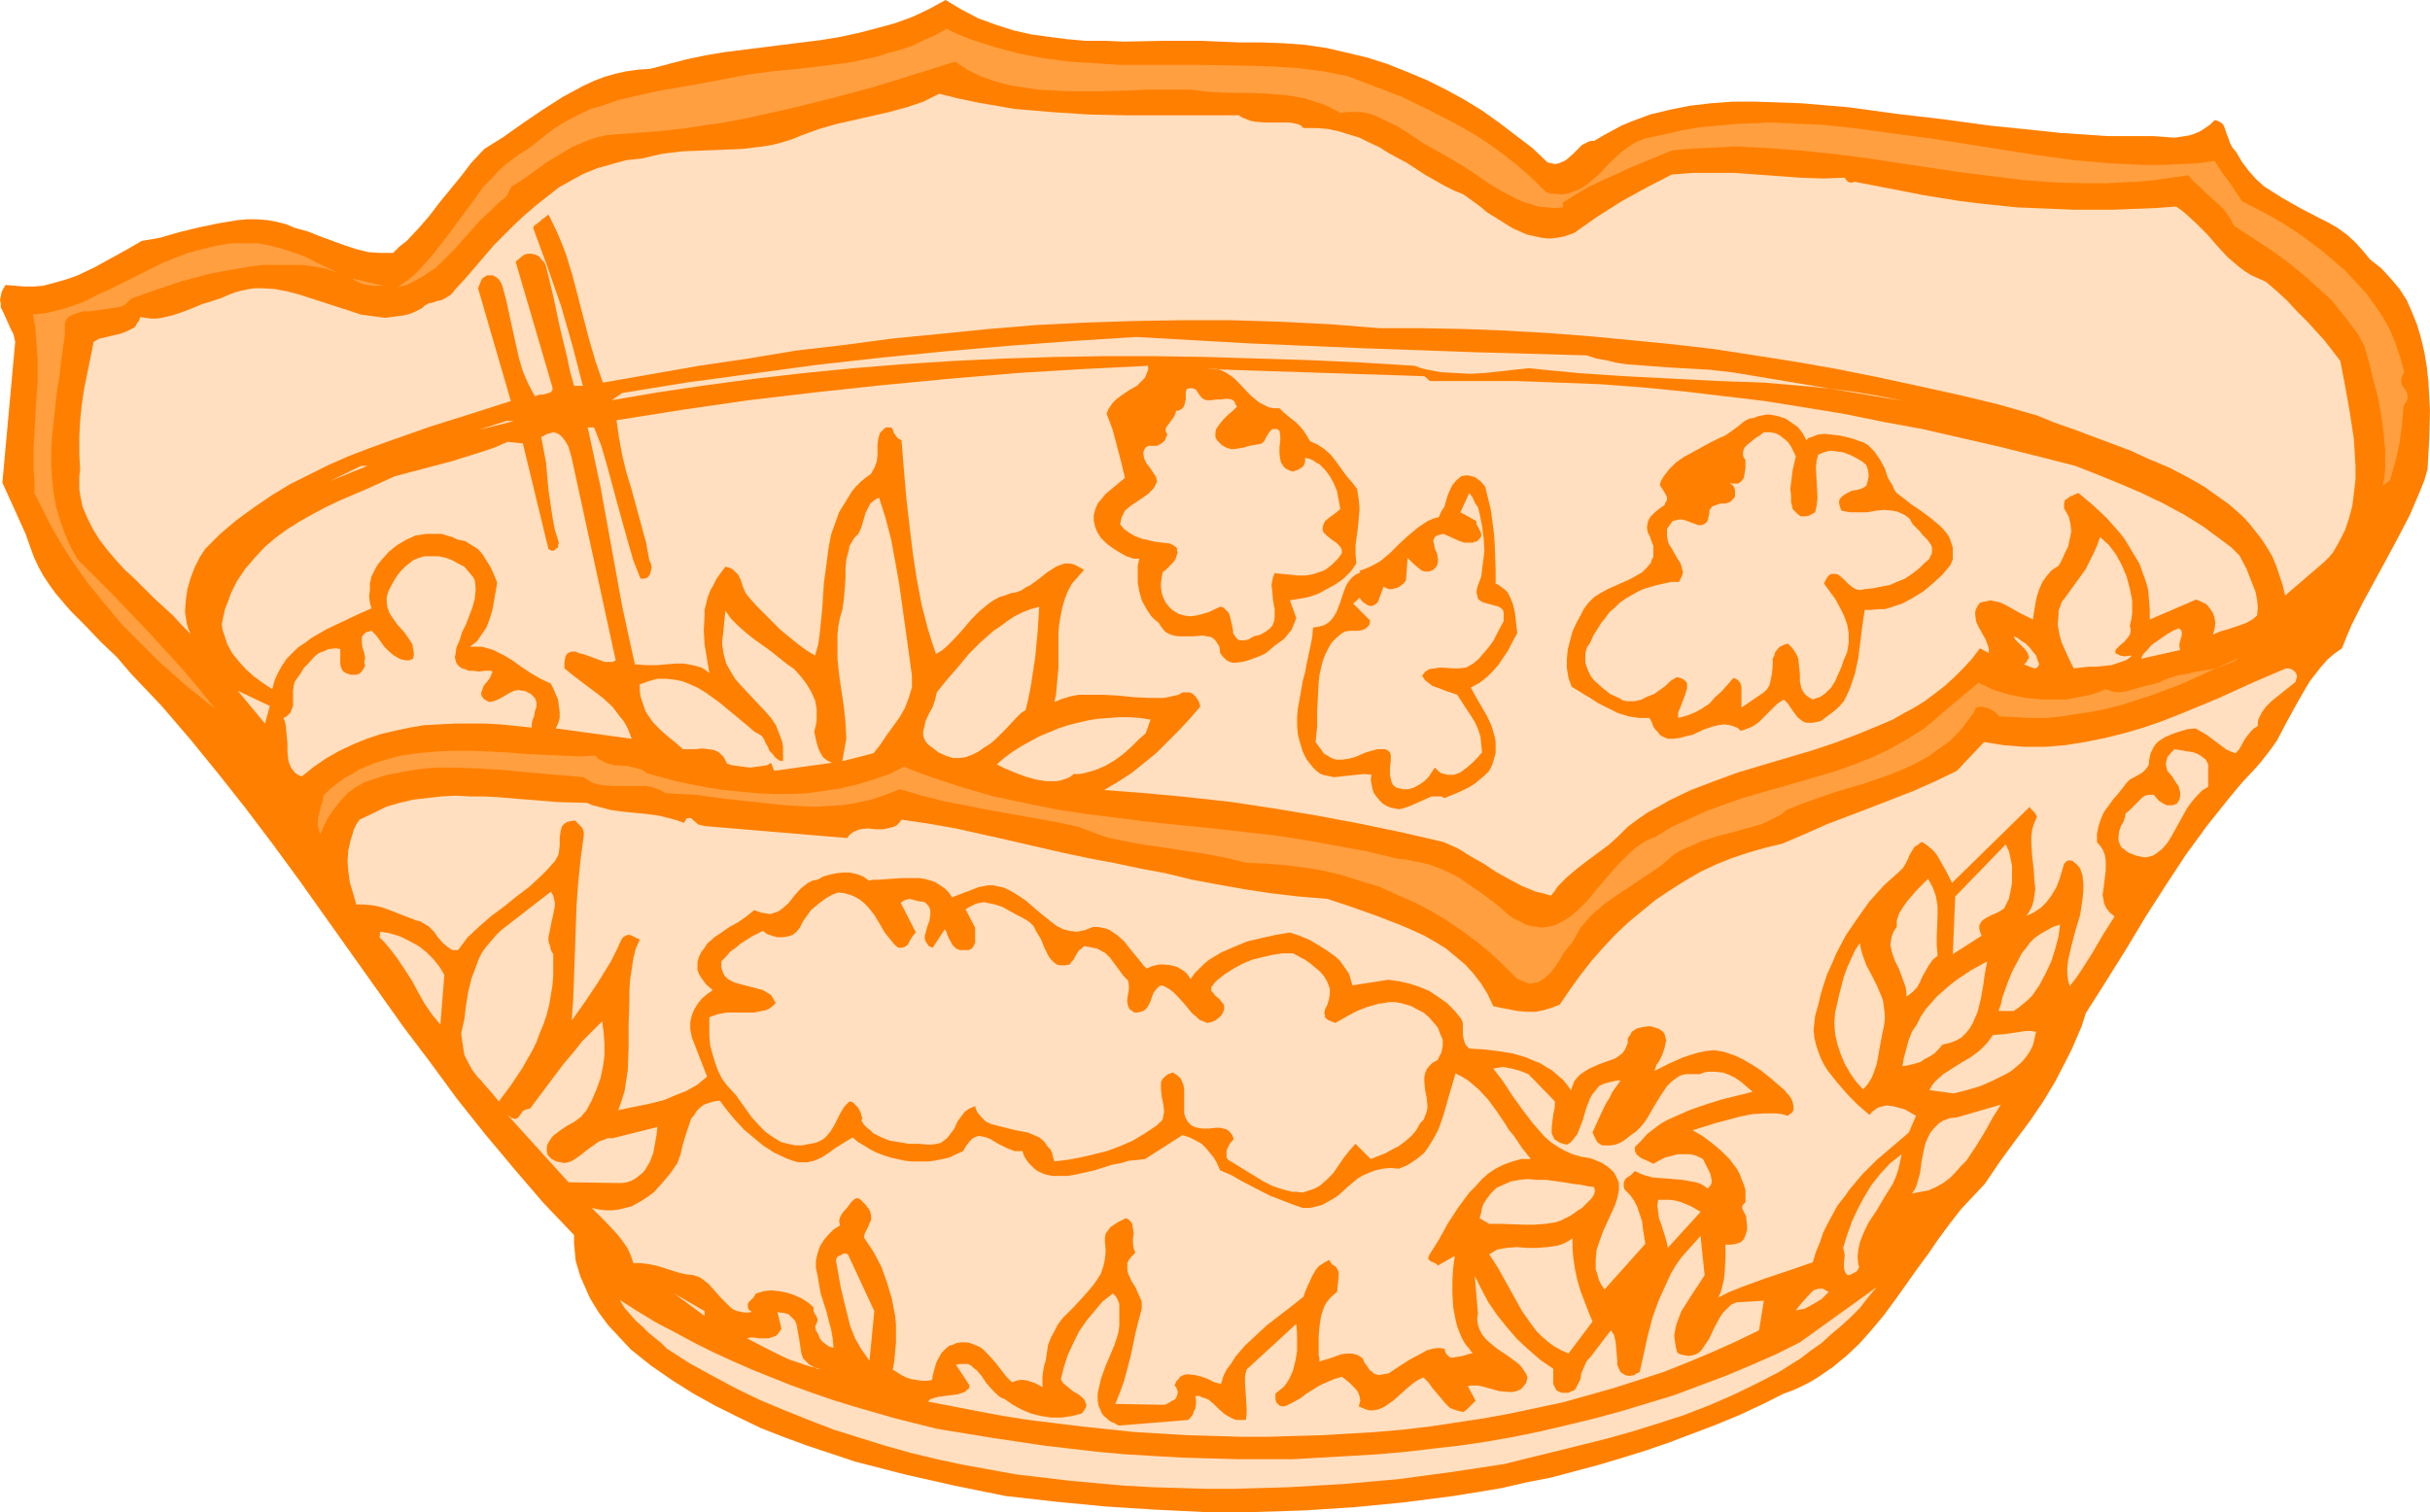 <?xml version="1.0" encoding="UTF-8" standalone="no"?>
<svg
   version="1.0"
   width="129.766mm"
   height="80.768mm"
   id="svg50"
   sodipodi:docname="Salad Bowl 2.wmf"
   xmlns:inkscape="http://www.inkscape.org/namespaces/inkscape"
   xmlns:sodipodi="http://sodipodi.sourceforge.net/DTD/sodipodi-0.dtd"
   xmlns="http://www.w3.org/2000/svg"
   xmlns:svg="http://www.w3.org/2000/svg">
  <sodipodi:namedview
     id="namedview50"
     pagecolor="#ffffff"
     bordercolor="#000000"
     borderopacity="0.25"
     inkscape:showpageshadow="2"
     inkscape:pageopacity="0.0"
     inkscape:pagecheckerboard="0"
     inkscape:deskcolor="#d1d1d1"
     inkscape:document-units="mm" />
  <defs
     id="defs1">
    <pattern
       id="WMFhbasepattern"
       patternUnits="userSpaceOnUse"
       width="6"
       height="6"
       x="0"
       y="0" />
  </defs>
  <path
     style="fill:#ff7f00;fill-opacity:1;fill-rule:evenodd;stroke:none"
     d="m 250.157,8.565 h 4.525 l 4.363,0.162 4.363,0.323 4.363,0.646 4.202,0.97 4.04,0.97 4.04,1.293 4.04,1.616 3.878,1.616 3.878,1.939 3.555,1.939 3.717,2.262 3.394,2.424 3.394,2.586 3.394,2.586 3.07,2.909 0.808,0.162 0.646,0.162 0.808,-0.162 1.131,-0.485 0.485,-0.323 1.131,-0.97 0.97,-0.97 0.97,-0.97 0.646,-0.323 0.646,-0.323 0.485,-0.162 h 0.646 l 1.939,-1.131 1.778,-0.97 1.778,-0.97 1.939,-0.808 3.878,-1.454 4.04,-0.97 4.04,-0.808 4.202,-0.485 4.363,-0.323 h 4.525 l 4.686,0.162 4.686,0.162 9.534,0.808 9.373,1.293 9.696,1.131 9.534,1.293 9.534,0.97 4.525,0.485 4.848,0.323 4.686,0.323 h 4.525 2.424 2.262 l 2.262,0.162 2.101,0.162 2.101,-0.323 0.97,-0.162 0.97,-0.323 1.131,-0.485 0.97,-0.646 0.97,-0.646 0.97,-0.97 0.646,0.162 0.323,0.162 0.485,0.323 0.323,0.323 0.323,0.808 0.323,0.97 0.323,0.808 0.323,0.97 0.485,0.97 0.808,0.97 1.131,1.939 1.454,1.939 1.454,1.616 1.616,1.454 1.778,1.131 1.778,1.131 3.717,2.101 3.717,1.939 1.939,0.97 1.939,1.131 1.778,1.293 1.616,1.454 1.616,1.778 1.454,1.778 2.262,1.778 1.939,2.101 1.778,2.101 1.454,2.262 1.131,2.586 0.97,2.424 0.808,2.747 0.646,2.747 0.485,2.909 0.323,2.909 0.162,3.07 0.162,2.909 -0.162,5.979 -0.323,5.818 -0.646,2.262 -0.97,2.424 -1.939,4.525 -2.262,4.363 -2.424,4.525 -4.848,8.888 -2.262,4.525 -0.97,2.262 -0.97,2.424 -1.616,1.131 -1.293,1.131 -1.293,1.454 -1.131,1.454 -1.131,1.454 -0.97,1.616 -1.939,3.394 -1.939,3.555 -1.778,3.394 -1.131,1.616 -1.131,1.454 -1.131,1.454 -1.293,1.454 -2.424,2.586 -2.424,2.909 -4.525,5.656 -4.363,5.979 -4.04,6.141 -4.04,6.302 -3.878,6.464 -4.04,6.464 -4.202,6.626 -0.808,2.586 -0.97,2.262 -0.97,2.262 -1.131,2.262 -2.262,4.363 -2.424,4.04 -2.747,4.04 -2.909,3.878 -3.07,4.202 -3.07,4.525 -2.424,2.586 -2.424,2.586 -2.262,2.909 -2.262,3.07 -2.101,3.07 -2.262,3.07 -4.363,6.141 -2.262,3.07 -2.424,2.909 -2.424,2.747 -2.747,2.586 -2.747,2.262 -3.07,2.101 -1.616,0.97 -1.616,0.808 -1.778,0.808 -1.778,0.646 -4.525,2.262 -4.525,2.101 -4.686,1.939 -4.686,1.778 -4.686,1.778 -4.686,1.616 -4.686,1.454 -4.848,1.454 -4.848,1.293 -4.848,1.293 -5.01,0.97 -4.848,1.131 -4.848,0.808 -5.01,0.808 -5.01,0.646 -5.01,0.646 -10.019,0.97 -10.019,0.646 -10.019,0.323 h -10.181 l -10.019,-0.485 -10.019,-0.646 -10.019,-0.97 -10.019,-1.131 -10.342,-2.101 -10.019,-2.262 -5.01,-1.293 -5.01,-1.293 -4.848,-1.616 -4.848,-1.616 -4.848,-1.778 -4.525,-1.778 -4.686,-2.262 -4.525,-2.262 -4.363,-2.424 -4.363,-2.747 -4.202,-2.909 -4.04,-3.232 -2.262,-2.424 -2.262,-2.424 -1.939,-2.586 -1.778,-2.909 -0.646,-1.454 -0.646,-1.454 -0.646,-1.454 -0.485,-1.616 -0.485,-1.616 -0.162,-1.778 -0.162,-1.616 v -1.778 l -6.302,-6.626 -5.818,-6.787 -5.818,-6.949 -5.656,-7.11 -5.333,-7.272 -5.494,-7.272 -21.008,-29.573 -5.333,-7.272 -5.494,-7.272 -5.494,-6.949 -5.656,-6.949 -5.818,-6.787 -6.141,-6.464 -2.909,-3.394 -3.232,-3.07 -3.07,-3.232 -3.07,-3.07 -2.909,-3.394 -1.293,-1.778 -1.293,-1.939 -0.97,-1.778 -0.97,-2.101 -0.808,-2.262 -0.808,-2.262 L 0.485,97.445 3.07,69.004 2.747,67.549 2.101,66.256 1.454,64.802 0.808,63.348 0.162,62.055 V 61.247 L 0,60.6 0.162,59.792 0.323,58.984 0.646,58.338 1.131,57.53 3.07,57.692 5.01,57.853 h 1.778 l 1.939,-0.162 1.778,-0.485 1.778,-0.485 1.616,-0.485 1.778,-0.646 3.394,-1.616 3.232,-1.778 3.232,-1.778 3.07,-1.778 3.717,-0.646 3.878,-1.131 4.04,-0.97 3.878,-0.808 3.878,-0.646 1.939,-0.162 h 1.939 l 2.101,0.162 1.778,0.323 1.939,0.485 1.939,0.808 2.424,0.646 2.424,0.97 4.848,1.778 2.424,0.808 2.586,0.646 2.424,0.162 h 1.293 1.293 l 1.293,-1.293 1.454,-1.131 2.424,-2.586 2.101,-2.424 2.101,-2.747 4.363,-5.333 2.101,-2.747 2.586,-2.747 3.878,-2.424 3.878,-2.747 4.04,-2.747 4.04,-2.586 2.101,-1.131 2.101,-1.131 2.101,-0.97 2.101,-0.808 2.262,-0.646 2.262,-0.485 2.262,-0.323 2.424,-0.162 3.717,-0.97 3.717,-0.97 3.878,-0.808 3.878,-0.646 7.757,-0.97 7.757,-0.97 3.878,-0.485 3.878,-0.646 3.717,-0.808 3.717,-0.97 3.555,-0.97 3.555,-1.293 3.394,-1.616 L 190.849,0 l 1.616,0.97 1.616,0.97 3.394,1.778 3.555,1.293 3.555,1.131 3.555,0.808 3.555,0.485 3.717,0.485 3.717,0.323 h 3.878 l 3.878,0.162 7.757,-0.162 h 7.757 l 3.878,0.162 z"
     id="path1" />
  <path
     style="fill:#ff9f3f;fill-opacity:1;fill-rule:evenodd;stroke:none"
     d="m 271.972,15.352 5.494,2.101 5.494,2.101 5.333,2.586 5.333,2.747 2.586,1.454 2.424,1.454 2.424,1.616 2.424,1.778 2.262,1.778 2.262,1.939 2.101,1.939 1.939,1.939 0.97,0.323 h 0.808 l 1.616,0.162 1.454,-0.323 1.293,-0.485 1.293,-0.646 1.131,-0.808 1.131,-0.97 1.131,-0.97 0.97,-1.131 1.131,-1.131 2.262,-2.101 1.131,-0.808 1.131,-0.808 1.293,-0.646 1.293,-0.485 3.717,-0.808 3.555,-0.808 3.555,-0.646 3.555,-0.323 3.717,-0.323 3.555,-0.162 3.555,-0.162 3.555,0.162 7.272,0.323 7.272,0.808 7.11,0.97 7.272,0.97 14.382,2.262 7.272,1.131 7.11,0.97 7.272,0.646 3.555,0.162 3.555,0.162 h 3.555 l 3.555,-0.162 3.555,-0.162 3.394,-0.485 1.454,2.262 1.454,1.939 1.293,1.939 1.454,2.101 2.909,1.454 2.747,1.454 2.747,1.616 2.747,1.778 2.424,1.778 2.586,1.939 2.262,1.939 2.262,1.939 2.101,2.262 2.101,2.262 1.778,2.424 1.616,2.424 1.454,2.586 1.131,2.747 0.97,2.909 0.808,2.909 -0.323,0.485 -0.162,0.485 -0.162,0.323 v 0.485 l 0.162,0.808 0.485,0.646 0.485,0.808 0.162,0.808 v 0.485 l -0.162,0.485 -0.323,0.485 -0.323,0.485 -0.162,1.939 -0.162,1.939 -0.485,3.555 -0.808,3.717 -1.131,3.878 -1.454,1.131 0.323,-1.778 0.162,-1.778 v -3.717 l -0.323,-3.555 -0.485,-3.555 -0.646,-3.555 -0.97,-3.555 -0.808,-3.394 -0.97,-3.394 -1.131,-2.101 -1.293,-1.778 -1.454,-1.939 -1.454,-1.778 -1.454,-1.778 -1.616,-1.454 -3.394,-3.07 -3.555,-2.909 -3.555,-2.586 -3.717,-2.424 -3.717,-2.424 -0.323,-0.646 -0.323,-0.646 -0.97,-1.454 -1.131,-1.293 -1.293,-1.131 -1.454,-1.293 -1.293,-1.293 -1.293,-1.131 -1.131,-1.293 -3.394,0.485 -3.394,0.485 -3.394,0.323 -3.394,0.162 -3.232,0.162 h -3.394 l -6.464,-0.162 -6.626,-0.485 -6.464,-0.808 -6.464,-0.808 -6.464,-0.97 -12.928,-1.939 -6.302,-0.808 -6.464,-0.646 -6.464,-0.485 -6.464,-0.323 -3.232,0.162 -3.232,0.162 -3.232,0.162 -3.232,0.323 -5.494,2.262 -2.747,1.131 -2.747,1.293 -2.909,1.293 -2.747,1.293 -2.747,1.616 -2.586,1.616 v 0.97 l -1.616,0.162 -1.778,-0.162 -1.616,-0.162 -1.454,-0.485 -1.616,-0.485 -1.454,-0.646 -2.747,-1.454 -2.747,-1.616 -2.747,-1.939 -2.747,-1.778 -2.747,-1.616 -2.586,-1.454 -2.586,-1.454 -2.586,-1.778 -2.586,-1.616 -2.747,-1.293 -1.293,-0.646 -1.454,-0.485 -1.454,-0.323 h -1.454 -1.454 l -1.454,0.162 -1.778,-0.97 -1.778,-0.808 -1.616,-0.485 -1.939,-0.646 -1.778,-0.323 -1.939,-0.323 -3.717,-0.323 -3.878,-0.162 h -1.939 -1.939 l -3.878,-0.162 -3.878,-0.485 h -2.909 -2.909 -3.07 l -3.07,0.162 -6.302,0.162 h -6.464 l -3.07,-0.162 -3.232,-0.162 -3.07,-0.485 -2.909,-0.485 -2.909,-0.808 -2.747,-0.97 -2.586,-1.293 -2.424,-1.616 -8.242,2.586 -8.403,2.586 -8.403,2.262 -8.565,2.101 -8.726,1.939 -4.202,0.808 -4.525,0.646 -4.363,0.646 -4.525,0.485 -4.363,0.323 -4.525,0.323 -1.616,0.162 -1.454,0.323 -1.616,0.485 -1.293,0.485 -2.586,1.131 -2.424,1.454 -2.424,1.454 -2.262,1.616 -2.424,1.778 -2.586,1.616 -1.131,2.101 -1.454,1.131 -1.293,1.293 -2.586,2.424 -4.848,5.494 -2.586,2.586 -1.293,1.293 -1.454,0.97 -1.454,0.97 -1.454,0.808 -1.616,0.808 -1.939,0.485 1.939,-1.293 1.778,-1.454 1.616,-1.778 1.616,-1.778 2.909,-3.717 5.979,-8.08 1.454,-2.101 1.778,-1.778 1.616,-1.778 1.939,-1.616 1.939,-1.454 2.101,-1.293 2.424,-1.939 2.262,-1.778 2.586,-1.616 2.424,-1.293 2.747,-1.293 2.747,-0.808 2.747,-0.97 2.747,-0.646 5.818,-1.293 5.818,-0.97 5.979,-1.131 5.979,-1.131 4.848,-0.646 5.171,-0.485 5.333,-0.646 5.171,-0.646 5.171,-1.131 2.586,-0.808 2.424,-0.646 2.424,-0.808 2.262,-1.131 2.262,-0.97 2.262,-1.293 2.424,1.131 2.424,0.97 2.424,0.808 2.586,0.808 2.424,0.646 2.424,0.646 5.171,0.97 5.01,0.646 5.171,0.323 5.01,0.323 h 5.171 10.181 l 10.342,0.162 5.01,0.162 5.171,0.323 5.01,0.646 z"
     id="path2" />
  <path
     style="fill:#ffdfbf;fill-opacity:1;fill-rule:evenodd;stroke:none"
     d="m 249.995,23.271 0.808,0.485 1.616,0.646 0.97,0.162 1.778,0.162 h 3.555 1.616 l 0.808,0.162 0.808,0.162 0.646,0.323 0.485,0.485 h 2.586 l 2.262,0.162 2.262,0.485 2.101,0.646 2.101,0.646 1.939,0.97 2.101,0.97 1.778,1.131 3.878,2.101 3.717,2.424 3.717,2.101 1.939,0.97 1.939,0.808 2.262,1.616 1.293,0.97 1.131,0.97 2.586,1.616 2.586,1.616 1.454,0.646 1.454,0.646 1.454,0.323 1.454,0.323 1.616,0.162 1.616,-0.162 1.616,-0.323 1.778,-0.646 4.848,-3.394 4.848,-3.07 5.01,-2.747 5.01,-2.586 2.101,-0.162 2.101,-0.162 h 4.202 4.363 l 4.363,0.323 8.888,0.646 4.525,0.162 4.363,-0.162 0.323,0.485 0.323,0.323 0.323,0.162 h 0.646 l 0.323,-0.162 0.808,0.162 4.202,0.808 4.202,0.808 4.04,0.808 3.878,0.646 4.04,0.646 3.878,0.485 7.595,0.808 7.757,0.323 3.878,0.162 h 7.918 l 4.202,-0.162 4.202,-0.162 4.363,-0.323 1.131,0.808 0.97,0.808 2.101,1.939 2.101,2.101 1.939,2.262 2.101,2.262 2.262,1.939 1.293,0.97 1.293,0.808 1.454,0.646 1.454,0.646 2.262,1.939 2.101,1.939 1.939,2.101 1.939,1.939 3.555,3.878 3.232,4.202 0.97,5.01 0.97,5.494 0.808,5.333 0.162,2.747 0.162,2.747 v 2.586 l -0.323,2.747 -0.323,2.586 -0.646,2.424 -0.808,2.424 -1.131,2.262 -1.293,2.262 -0.808,0.97 -0.97,0.97 -7.918,6.787 -0.485,-2.101 -0.646,-1.939 -0.646,-1.939 -0.808,-1.939 -0.97,-1.616 -1.131,-1.778 -1.131,-1.454 -1.293,-1.616 -1.293,-1.454 -1.454,-1.293 -1.454,-1.293 -1.616,-1.131 -3.394,-2.424 -3.394,-1.939 -3.717,-1.939 -3.878,-1.616 -3.878,-1.778 -3.878,-1.454 -7.757,-2.909 -3.717,-1.293 -3.555,-1.454 -7.918,-2.262 -8.08,-1.939 -8.08,-1.778 -8.242,-1.778 -8.08,-1.616 -8.242,-1.454 -8.242,-1.293 -8.403,-1.293 -8.403,-0.97 -8.242,-0.808 -8.403,-0.808 -8.403,-0.646 -8.565,-0.485 -8.403,-0.323 -8.403,-0.162 h -8.565 l -10.019,-0.808 -9.858,-0.485 -10.019,-0.323 h -9.858 l -9.696,0.162 -9.858,0.323 -9.858,0.485 -9.696,0.808 -9.696,0.97 -9.858,0.97 -9.696,1.293 -9.696,1.131 -9.696,1.616 -9.858,1.454 -19.392,3.394 -1.454,-4.202 -1.293,-4.363 -2.262,-8.726 -1.131,-4.363 -1.293,-4.202 -0.808,-2.101 -0.808,-1.939 -0.97,-2.101 -0.97,-1.939 -0.808,0.646 -0.485,0.323 -0.323,0.323 -0.808,0.646 -0.485,0.323 -0.162,0.485 2.909,7.918 2.747,7.918 2.262,7.918 2.101,8.08 h -1.778 l -0.808,-2.909 -0.646,-3.07 -1.454,-5.979 -1.293,-6.141 -1.454,-5.979 -0.323,-0.808 -0.646,-0.646 -0.485,-0.646 -0.808,-0.323 -0.646,-0.162 h -0.808 l -0.646,0.162 -0.646,0.485 -1.131,0.97 7.434,25.371 v 0.485 l -0.323,0.485 -0.485,0.162 -0.485,0.162 -0.646,0.162 h -0.646 l -0.485,0.162 -0.485,0.162 -1.293,-2.424 -1.131,-2.586 -0.808,-2.747 -0.646,-2.909 -0.646,-2.909 -1.293,-5.979 -0.808,-2.909 -0.323,-0.646 -0.485,-0.646 -0.485,-0.323 -0.485,-0.323 h -0.646 -0.646 l -0.485,0.323 -0.485,0.323 -0.808,1.939 6.626,22.786 -8.08,2.586 -8.242,2.586 -8.242,2.909 -4.04,1.454 -4.202,1.616 -4.04,1.778 -3.878,1.939 -3.878,1.939 -3.717,2.262 -3.555,2.424 -3.555,2.586 -3.232,2.747 -3.07,3.07 -1.131,1.778 -0.97,1.939 -0.808,2.101 -0.646,2.262 -0.323,2.262 -0.162,2.262 0.162,1.131 0.162,1.131 0.323,1.131 0.485,1.131 -1.778,-1.778 -1.778,-1.939 -3.878,-3.555 -3.878,-3.878 -1.939,-1.778 -1.778,-1.939 -1.778,-2.101 -1.616,-2.101 -1.293,-2.101 -1.131,-2.262 -0.97,-2.262 -0.485,-2.424 -0.162,-1.131 v -1.293 -1.293 l 0.162,-1.293 -0.162,-3.232 v -3.394 l 0.162,-3.232 0.323,-3.232 0.485,-3.232 0.646,-3.232 1.293,-6.302 1.131,-0.646 1.454,-0.323 0.646,-0.162 0.646,-0.162 1.454,-0.323 1.293,-0.485 1.293,-0.646 0.485,-0.323 0.323,-0.646 0.485,-0.646 0.162,-0.646 1.131,0.162 1.131,0.162 h 0.97 l 1.131,-0.162 2.101,-0.485 1.939,-0.646 2.101,-0.808 1.939,-0.808 2.101,-0.646 1.939,-0.646 1.454,-0.646 1.293,-0.485 1.293,-0.323 1.454,-0.323 1.293,-0.162 h 1.293 l 2.586,0.162 2.586,0.485 2.424,0.646 5.01,1.616 5.01,1.616 2.424,0.808 2.424,0.323 2.424,0.323 1.293,-0.162 1.131,-0.162 1.293,-0.162 1.293,-0.323 1.131,-0.485 1.293,-0.646 0.485,-0.485 0.808,-0.485 0.808,-0.162 0.97,-0.323 0.808,-0.162 0.97,-0.485 0.97,-0.646 0.485,-0.485 0.323,-0.485 2.101,-2.262 1.939,-2.262 3.878,-4.525 4.202,-4.202 2.101,-1.939 2.262,-1.939 2.262,-1.778 2.262,-1.778 2.586,-1.454 2.424,-1.293 2.747,-1.131 2.909,-0.808 2.909,-0.808 3.07,-0.323 2.101,-0.485 2.101,-0.485 4.04,-0.485 4.04,-0.162 4.04,-0.162 4.04,-0.162 4.04,-0.485 1.939,-0.323 1.939,-0.485 2.101,-0.646 1.939,-0.808 1.778,-0.646 1.778,-0.646 3.394,-0.97 3.555,-0.808 3.555,-0.808 3.555,-0.808 3.555,-0.97 3.394,-1.131 1.616,-0.808 1.616,-0.808 3.878,0.97 3.878,0.808 3.717,0.646 3.717,0.646 3.878,0.323 3.717,0.323 7.434,0.485 7.434,0.162 h 7.595 7.434 z"
     id="path3" />
  <path
     style="fill:#ff9f3f;fill-opacity:1;fill-rule:evenodd;stroke:none"
     d="M 68.357,55.106 65.933,54.298 63.509,53.813 60.923,53.49 H 58.499 55.752 53.166 l -2.747,0.323 -2.747,0.485 -2.747,0.485 -2.586,0.485 -5.494,1.454 -5.333,1.778 -5.01,1.778 -0.808,0.808 -0.808,0.646 -1.131,0.323 -1.131,0.162 -2.262,0.323 -2.424,0.323 h -1.131 l -1.131,0.323 -0.808,0.323 -0.808,0.323 -0.646,0.646 -0.323,0.808 v 1.131 0.646 0.646 l -0.808,5.656 -0.323,2.909 -0.485,2.909 -0.646,5.979 -0.323,2.909 -0.162,2.909 v 2.909 l 0.162,2.747 0.323,2.909 0.485,2.747 0.808,2.747 0.97,2.747 1.131,2.586 1.454,2.586 3.394,3.394 3.555,3.555 3.555,3.717 3.555,3.717 3.555,3.878 3.555,3.878 3.394,4.04 3.232,4.04 -5.818,-4.686 -5.494,-4.848 -2.586,-2.586 -5.01,-5.01 -4.525,-5.494 -2.262,-2.747 -1.939,-2.747 -2.101,-3.07 -1.778,-2.909 -1.778,-3.07 -1.616,-3.232 -1.616,-3.232 V 97.122 L 6.787,94.86 v -4.525 l 0.485,-8.888 0.323,-4.202 V 72.72 L 7.434,70.458 7.272,68.196 7.11,65.933 6.626,63.509 9.373,63.186 l 2.747,-0.646 2.586,-0.808 2.586,-0.97 2.424,-1.293 2.586,-1.131 5.171,-2.586 5.171,-2.586 2.747,-1.131 2.586,-0.97 2.909,-0.808 2.747,-0.646 2.909,-0.485 h 3.07 2.586 l 2.424,0.485 2.424,0.646 2.424,0.808 2.262,0.808 2.101,1.131 z"
     id="path4" />
  <path
     style="fill:#ff9f3f;fill-opacity:1;fill-rule:evenodd;stroke:none"
     d="M 77.406,57.692 H 75.629 L 74.013,57.53 73.205,57.368 72.558,57.045 71.75,56.722 71.104,56.237 Z"
     id="path5" />
  <path
     style="fill:#ffdfbf;fill-opacity:1;fill-rule:evenodd;stroke:none"
     d="m 320.291,71.751 1.939,0.646 1.939,0.323 1.939,0.485 2.101,0.323 4.202,0.323 4.202,0.323 8.565,0.485 4.202,0.485 2.101,0.323 1.939,0.323 30.866,5.171 -4.848,-0.97 -4.686,-0.808 -4.686,-0.646 -4.686,-0.485 -9.373,-0.808 -9.373,-0.323 -9.211,-0.485 -9.534,-0.485 -4.848,-0.323 -4.686,-0.323 -5.01,-0.485 -4.848,-0.485 -2.909,0.323 -2.909,0.323 -2.909,0.323 -3.07,0.162 -3.07,-0.162 -2.747,-0.162 -2.747,-0.485 -1.293,-0.323 -1.293,-0.485 -10.504,-0.646 -10.504,-0.485 -10.504,-0.323 -10.504,-0.323 -10.342,-0.162 h -10.342 l -10.181,0.162 -10.181,0.323 -10.181,0.485 -10.019,0.646 -10.019,0.808 -9.858,0.97 -9.858,1.131 -9.696,1.293 -9.858,1.454 -9.534,1.616 2.101,-1.454 12.928,-2.101 13.09,-1.778 13.09,-1.778 12.928,-1.454 13.09,-1.293 12.928,-1.131 12.928,-0.97 12.766,-0.808 22.786,1.293 22.786,0.97 22.624,0.808 z"
     id="path6" />
  <path
     style="fill:#ffdfbf;fill-opacity:1;fill-rule:evenodd;stroke:none"
     d="m 231.734,73.852 v 0.808 l -0.323,0.808 -0.323,0.808 -0.485,0.485 -1.131,1.131 -1.454,0.808 -1.454,0.97 -1.293,0.97 -0.646,0.646 -0.485,0.646 -0.485,0.808 -0.323,0.808 0.646,1.616 0.646,1.778 0.808,3.07 0.808,3.07 0.808,3.394 -1.939,1.616 -1.939,1.616 -0.808,0.97 -0.808,0.97 -0.485,1.131 -0.323,1.293 v 0.97 l 0.162,0.808 0.162,0.646 0.323,0.808 0.808,1.293 1.131,1.131 1.293,0.97 1.293,0.808 1.454,0.808 1.454,0.485 h 1.131 l -0.323,1.454 v 1.616 1.778 l 0.323,1.778 0.485,1.778 0.97,1.778 0.97,1.454 0.646,0.646 0.808,0.646 0.646,0.97 0.646,0.808 0.808,0.485 0.97,0.323 0.97,0.162 h 0.97 1.939 l 1.939,-0.162 0.97,0.162 0.808,0.162 0.646,0.485 0.485,0.646 0.485,0.808 0.162,1.293 0.485,0.646 0.485,0.485 0.323,0.323 0.646,0.323 0.646,0.162 h 0.485 l 1.293,-0.162 1.293,-0.323 2.586,-0.97 0.97,-0.485 1.939,-1.616 1.778,-1.293 0.646,-0.808 0.808,-0.97 0.485,-1.131 0.485,-1.293 -1.293,-3.555 1.939,-0.323 1.778,-0.323 1.939,-0.646 1.778,-0.97 1.778,-0.97 1.616,-1.131 1.454,-1.454 1.131,-1.616 -0.162,-1.939 v -1.778 l 0.485,-3.555 0.162,-1.778 0.162,-1.939 -0.162,-1.939 -0.323,-2.101 -0.97,-1.293 -1.131,-1.293 -2.101,-2.909 -1.131,-1.454 -1.293,-1.131 -1.454,-0.97 -0.808,-0.323 -0.646,-0.323 -0.646,-1.131 -0.646,-0.97 -0.646,-0.808 -0.808,-0.808 -1.616,-1.293 -0.97,-0.808 -0.808,-0.808 h -1.131 l -0.97,-0.162 -0.97,-0.485 -0.97,-0.485 -0.808,-0.646 -0.97,-0.808 -3.07,-3.232 -0.808,-0.646 -0.97,-0.646 -0.97,-0.485 -0.97,-0.323 h -1.131 -1.131 l 44.117,1.454 1.131,0.97 h 8.726 8.726 l 8.565,0.323 8.403,0.323 8.565,0.646 8.242,0.808 8.242,0.97 8.08,0.97 8.08,1.293 7.918,1.293 7.918,1.616 7.918,1.454 7.757,1.778 7.757,1.778 7.757,1.939 7.595,1.939 4.525,1.778 4.363,1.778 4.525,1.939 4.363,2.101 4.202,2.262 3.878,2.424 3.717,2.747 1.939,1.454 1.616,1.616 1.454,2.747 1.131,2.909 0.646,1.616 0.323,1.616 0.162,1.616 -0.162,1.616 -0.97,0.808 -1.131,0.646 -1.293,0.485 -2.424,0.808 -1.131,0.323 -0.97,0.323 -0.97,0.485 0.323,-1.293 0.162,-1.131 -0.162,-0.97 -0.323,-0.97 -0.646,-0.97 -0.646,-0.808 -0.97,-0.485 -1.131,-0.485 -9.373,4.04 v -2.101 l -0.162,-1.939 -0.162,-1.939 -0.485,-1.778 -0.646,-1.778 -0.646,-1.778 -0.97,-1.616 -0.97,-1.616 -0.97,-1.616 -1.131,-1.454 -2.586,-2.909 -2.747,-2.586 -2.909,-2.424 -0.485,0.162 -0.646,0.323 -0.485,0.162 -0.646,0.485 -0.485,0.323 -0.162,0.646 v 0.646 0.323 l 0.162,0.323 0.485,0.808 0.323,0.646 0.323,1.454 0.162,1.454 -0.323,1.616 -0.323,1.454 -0.646,1.293 -0.646,1.454 -0.646,1.131 -0.808,0.485 -0.646,0.485 -0.97,1.131 -0.808,1.131 -0.646,1.454 -0.485,1.454 -0.323,1.616 -0.485,3.07 -1.293,-0.646 -1.293,-0.646 -2.586,-1.454 -1.293,-0.646 -1.454,-0.323 -0.646,-0.162 -0.646,0.162 -0.808,0.162 -0.646,0.162 -0.485,0.646 -0.323,0.646 -0.162,0.485 v 0.646 l 0.162,1.293 0.485,1.131 1.454,2.586 0.485,1.293 0.162,0.646 v 0.808 l -1.778,-0.97 -1.616,2.101 -1.778,1.939 -1.778,1.778 -1.939,1.778 -2.101,1.616 -1.939,1.454 -2.101,1.293 -2.101,1.131 -2.262,1.293 -2.262,0.97 -4.686,1.939 -4.686,1.778 -4.848,1.616 -9.858,2.909 -4.848,1.454 -4.848,1.778 -4.686,1.778 -4.363,2.101 -2.262,1.293 -2.101,1.131 -2.101,1.454 -1.939,1.454 -1.778,1.778 -1.939,1.778 -4.363,3.232 -2.101,1.616 -2.101,1.778 -1.778,1.778 -0.646,0.97 -0.808,0.97 -1.616,-0.485 -1.454,-0.323 -2.747,-1.131 -2.747,-1.454 -2.586,-1.454 -2.424,-1.616 -2.586,-1.454 -2.586,-1.616 -2.909,-1.293 -8.403,-1.939 -8.565,-1.778 -8.565,-1.616 -8.726,-1.454 -8.565,-1.293 -8.726,-0.97 -8.565,-0.808 -8.403,-0.646 2.747,-1.616 2.747,-1.778 2.424,-1.939 2.586,-2.101 2.262,-2.262 2.262,-2.262 2.262,-2.424 2.101,-2.424 -0.162,-0.808 -0.323,-0.646 -0.485,-0.646 -0.485,-0.485 -0.646,-0.323 h -0.808 -0.646 l -0.808,0.485 -1.454,0.323 -1.454,0.323 h -1.616 -1.454 l -3.07,-0.162 -3.232,-0.323 -3.07,-0.162 h -3.232 -1.616 l -1.616,0.323 -1.616,0.485 -1.616,0.646 0.323,-1.616 0.162,-1.778 0.323,-3.555 v -3.555 -3.555 l 0.162,-1.778 0.323,-1.778 0.323,-1.616 0.485,-1.616 0.646,-1.616 0.808,-1.454 1.131,-1.293 1.293,-1.454 -1.131,-0.646 -0.97,-0.485 -0.808,-0.162 h -0.97 l -0.97,0.323 -0.808,0.323 -1.778,1.131 -1.616,1.293 -1.778,1.293 -0.97,0.485 -0.97,0.646 -0.97,0.323 -0.97,0.162 -1.293,0.485 -1.131,0.323 -1.131,0.646 -0.97,0.646 -1.939,1.616 -1.616,1.616 -1.616,1.939 -1.616,1.778 -1.778,1.778 -0.97,0.808 -1.131,0.646 -0.808,-2.424 -0.808,-2.586 -1.293,-5.01 -0.97,-5.171 -0.808,-5.333 -0.646,-5.333 -0.646,-5.656 -0.485,-5.656 -0.485,-5.979 -0.646,-0.323 -0.323,-0.323 -0.646,-0.97 -0.162,-0.646 -0.323,-0.323 h -0.646 -0.323 l -0.323,0.162 -0.485,0.485 -0.485,0.485 -0.323,1.131 -0.162,1.131 v 1.131 1.131 l -0.162,1.293 -0.485,1.293 -0.323,0.485 -0.323,0.646 -1.131,0.808 -0.97,0.808 -0.97,0.97 -0.808,0.97 -1.293,2.101 -1.293,2.101 -0.808,2.262 -0.808,2.262 -0.485,2.586 -0.323,2.424 -0.646,4.848 -0.323,5.01 -0.485,4.848 -0.323,2.424 -0.646,2.262 -1.616,-0.97 -1.778,-1.293 -1.778,-1.454 -1.778,-1.454 -3.232,-3.232 -1.616,-1.616 -1.293,-1.454 -0.808,-0.97 -0.485,-0.97 -0.646,-1.939 -0.485,-0.97 -0.646,-0.646 -0.323,-0.323 -0.485,-0.323 -0.485,-0.162 -0.646,-0.162 -0.97,1.293 -0.808,1.131 -0.646,1.293 -0.646,1.131 -0.485,1.293 -0.323,1.293 -0.323,1.293 v 1.293 l -0.162,2.747 0.162,2.909 0.485,2.909 0.485,2.909 -0.808,-0.646 -0.808,-0.485 -1.778,-0.485 -1.778,-0.323 h -1.616 l -1.939,0.162 -1.939,0.162 h -2.101 l -2.262,-0.162 -1.293,-5.818 -1.293,-5.979 -4.363,-24.079 -1.293,-5.979 -1.293,-5.979 h 1.293 l 1.454,3.717 1.131,3.878 2.101,7.757 2.101,7.595 1.131,3.878 1.454,3.717 h 0.646 l 0.646,-0.162 0.323,-0.323 0.323,-0.485 0.162,-0.646 0.162,-0.646 -0.162,-0.808 -0.323,-0.646 -0.646,-3.555 -0.97,-3.555 -1.939,-7.11 -1.131,-3.717 -0.808,-3.394 -0.646,-3.555 -0.485,-3.394 13.251,-2.101 13.413,-1.939 13.736,-1.616 13.574,-1.454 13.574,-1.293 13.413,-1.131 13.413,-0.808 z"
     id="path7" />
  <path
     style="fill:#ffdfbf;fill-opacity:1;fill-rule:evenodd;stroke:none"
     d="m 242.561,80.316 0.485,0.323 0.485,0.162 h 0.97 l 1.131,-0.162 h 0.97 l 0.97,-0.162 0.97,0.162 0.323,0.162 0.323,0.323 0.162,0.485 0.323,0.485 -0.808,0.808 -0.97,0.808 -0.97,0.97 -0.808,0.97 -0.646,0.97 -0.162,0.646 v 0.485 0.485 l 0.323,0.646 0.485,0.485 0.485,0.485 0.808,0.485 0.97,0.323 h 0.808 l 0.97,-0.162 0.97,-0.162 0.97,-0.323 0.97,-0.162 0.97,-0.162 0.646,-0.162 0.485,-0.485 0.323,-0.646 0.485,-0.808 0.323,-0.485 0.485,-0.485 h 0.323 0.323 0.323 l 0.485,0.323 0.162,0.97 v 1.131 l -0.162,1.293 v 1.293 l 0.162,1.131 0.162,0.646 0.323,0.485 0.323,0.485 0.485,0.323 0.646,0.323 0.646,0.162 0.97,-0.323 0.808,-0.485 0.323,-0.323 0.162,-0.323 0.162,-0.485 v -0.485 -0.323 l 0.808,0.162 0.808,0.323 0.646,0.485 0.646,0.323 1.131,1.131 0.97,1.293 0.808,1.454 0.646,1.616 0.323,1.778 0.323,1.778 -0.97,0.808 -1.131,0.808 -0.97,0.808 -0.323,0.646 -0.162,0.646 v 0.485 l 0.162,0.485 0.323,0.323 0.323,0.323 0.97,0.808 0.97,0.646 0.808,0.808 0.162,0.323 0.162,0.485 v 0.485 l -0.323,0.485 -0.485,0.646 -0.646,0.646 -0.646,0.646 -0.646,0.485 -0.646,0.485 -0.808,0.323 -1.454,0.485 -1.616,0.323 h -1.616 l -1.616,-0.162 -1.616,-0.162 -1.454,-0.162 -0.323,0.808 -0.162,0.808 -0.162,0.97 0.162,0.97 0.162,1.939 0.323,1.778 v 0.97 0.808 l -0.162,0.808 -0.323,0.808 -0.646,0.646 -0.646,0.485 -1.131,0.646 -1.293,0.323 -1.131,0.646 -0.808,0.162 h -0.808 l -0.485,-0.162 -0.323,-0.323 -0.323,-0.485 -0.323,-0.485 v -0.646 l -0.162,-0.808 -0.162,-0.646 -0.323,-1.454 -0.323,-0.646 -0.485,-0.485 -0.485,-0.485 -0.646,-0.162 -2.424,1.131 -1.131,0.323 -1.293,0.323 -1.131,0.162 -1.293,-0.162 -1.131,-0.323 -1.293,-0.808 -0.646,-0.646 -0.646,-0.808 -0.485,-0.97 -0.323,-0.97 -0.162,-1.131 v -0.97 l 0.162,-1.131 0.162,-0.97 0.646,-0.485 0.646,-0.646 0.646,-0.646 0.646,-0.808 0.323,-0.97 0.162,-0.485 -0.162,-0.323 v -0.485 l -0.323,-0.323 -0.485,-0.323 -0.646,-0.323 -2.909,-0.323 -1.293,-0.323 -1.454,-0.323 -1.293,-0.485 -1.131,-0.646 -1.131,-0.808 -0.808,-0.97 0.162,-0.808 0.162,-0.646 0.323,-0.646 0.323,-0.646 1.131,-0.97 2.424,-1.616 1.131,-0.808 1.131,-1.131 0.323,-0.646 0.323,-0.646 -0.162,-0.97 -0.646,-0.97 -0.323,-0.485 -0.323,-0.485 -0.646,-0.808 -0.485,-0.97 -0.162,-0.97 v -0.323 l 0.162,-0.485 0.323,-0.485 0.485,-0.323 h 0.646 0.646 0.485 l 0.646,-0.323 0.485,-0.323 0.485,-0.485 0.162,-0.485 0.323,-0.646 -0.162,-0.323 -0.162,-0.323 v -0.646 l 0.323,-0.485 0.485,-0.646 0.808,-1.131 0.323,-0.646 0.162,-0.646 h 0.485 l 0.323,-0.162 0.485,-0.323 0.323,-0.485 0.162,-0.646 0.162,-0.646 v -0.646 -0.808 l 0.162,-0.646 0.646,-0.162 h 0.485 l 0.485,0.162 0.323,0.162 0.485,0.808 z"
     id="path8" />
  <path
     style="fill:#ffdfbf;fill-opacity:1;fill-rule:evenodd;stroke:none"
     d="m 96.637,86.78 5.494,-1.778 h 1.616 z"
     id="path9" />
  <path
     style="fill:#ff7f00;fill-opacity:1;fill-rule:evenodd;stroke:none"
     d="m 364.569,88.881 0.485,-0.485 0.646,-0.162 1.131,-0.485 1.454,-0.162 1.454,0.162 1.454,0.162 1.454,0.323 1.293,0.323 1.293,0.485 0.97,0.323 0.808,0.485 0.646,0.646 0.646,0.646 1.131,1.616 0.97,1.778 0.646,1.939 0.97,1.616 0.323,0.808 0.485,0.646 0.646,0.485 0.646,0.485 1.616,1.293 1.939,1.293 1.939,1.454 1.778,1.454 0.808,0.808 0.808,0.97 0.485,0.808 0.323,0.97 0.323,0.97 v 1.131 1.293 l -0.485,1.131 -1.616,1.939 -1.939,1.778 -1.939,1.616 -2.101,1.293 -2.101,1.131 -2.424,0.808 -1.131,0.323 h -1.293 l -1.454,0.162 h -1.293 l -0.485,3.232 -0.808,6.464 -0.646,3.07 -0.485,1.454 -0.485,1.454 -0.646,1.454 -0.646,1.293 -0.97,1.131 -1.131,0.97 -1.293,0.97 -1.293,0.97 -0.808,0.162 -0.808,0.162 h -0.646 -0.485 l -0.646,-0.162 -0.485,-0.323 -0.808,-0.646 -1.293,-1.778 -0.646,-0.97 -0.808,-0.808 -1.293,0.808 -0.97,0.97 -1.939,1.939 -0.808,0.808 -1.131,0.808 -1.131,0.485 -0.808,0.323 -0.646,0.162 -0.485,-0.485 -0.646,-0.323 -0.97,-0.323 -1.293,-0.162 -1.131,0.162 -1.293,0.323 -1.454,0.485 -2.424,1.131 -1.454,0.323 -1.131,0.323 -1.293,0.162 h -1.131 l -1.131,-0.485 -0.485,-0.323 -0.323,-0.485 -0.485,-0.485 -0.485,-0.646 -0.323,-0.97 -0.485,-0.808 h -0.97 -1.131 l -2.101,-0.323 -2.101,-0.646 -1.939,-0.97 -1.939,-0.97 -1.778,-1.131 -3.717,-2.262 -0.646,-1.778 -0.323,-1.939 v -1.939 l 0.162,-1.778 0.485,-1.939 0.485,-1.778 0.808,-1.778 0.808,-1.454 0.323,-0.646 0.323,-0.646 0.97,-1.293 1.131,-1.131 1.293,-0.808 1.454,-0.808 1.454,-0.646 2.909,-1.293 1.454,-0.808 1.131,-0.646 0.97,-0.97 0.808,-0.97 0.162,-0.646 0.323,-0.485 v -0.808 -0.646 -0.808 l -0.323,-0.808 -0.323,-0.97 -0.485,-0.97 -0.162,-0.97 0.162,-0.97 0.162,-0.485 0.323,-0.646 0.97,-0.97 0.97,-0.808 0.97,-0.646 0.162,-0.485 0.323,-0.485 v -0.646 l -0.323,-0.646 -0.485,-0.808 -0.646,-0.97 0.323,-0.97 0.485,-0.808 1.131,-1.454 1.293,-1.293 1.616,-1.131 1.778,-0.97 1.778,-0.97 1.778,-0.97 1.939,-0.97 0.808,-0.323 0.808,-0.485 1.778,-1.293 1.616,-1.293 0.97,-0.485 0.97,-0.162 0.808,-0.323 0.808,-0.162 0.808,-0.162 h 0.808 l 1.616,0.323 1.454,0.485 1.454,0.97 1.131,0.808 0.97,1.293 z"
     id="path10" />
  <path
     style="fill:#ffdfbf;fill-opacity:1;fill-rule:evenodd;stroke:none"
     d="m 115.382,92.436 8.888,40.885 -0.646,0.323 h -0.808 -0.808 l -0.808,-0.323 -1.778,-0.646 -1.778,-0.646 -0.808,-0.162 -0.646,-0.323 h -0.808 l -0.485,0.162 -0.485,0.323 -0.323,0.646 -0.162,0.97 v 1.293 l 1.778,1.454 1.939,1.454 4.04,3.07 1.939,1.778 1.454,1.939 0.808,0.97 0.646,1.131 0.485,1.131 0.485,1.293 -15.352,-2.101 0.485,-0.97 0.323,-1.131 v -1.293 l -0.162,-1.131 -0.162,-1.293 -0.485,-1.131 -0.485,-1.131 -0.485,-0.97 -2.101,-0.97 -1.939,-1.131 -1.939,-1.293 -1.778,-1.293 -1.939,-1.131 -1.939,-0.97 -1.131,-0.323 -1.131,-0.323 h -1.131 -1.293 l 1.454,-1.131 0.97,-1.454 0.97,-1.454 0.646,-1.778 0.485,-1.616 0.323,-1.778 0.646,-3.717 -0.646,-1.616 -0.646,-1.454 -0.808,-1.293 -0.808,-1.293 -0.97,-1.131 -1.293,-0.808 -1.293,-0.808 -1.616,-0.323 -0.97,-0.485 -1.131,-0.323 -0.97,-0.323 H 88.072 86.941 85.971 l -0.97,0.162 -1.131,0.162 -1.778,0.808 -1.939,1.131 -1.616,1.293 -1.454,1.616 -0.808,0.97 -0.646,1.131 -0.646,1.293 -0.323,1.454 v 1.293 l -0.162,1.293 0.162,1.293 0.323,1.131 -2.909,1.293 -3.07,1.454 -3.07,1.454 -3.07,1.778 -1.293,0.97 -1.454,0.97 -1.131,1.131 -1.131,1.131 -0.97,1.454 -0.808,1.454 -0.646,1.454 -0.485,1.778 -1.939,-1.293 -1.778,-1.293 -1.616,-1.454 -1.454,-1.616 -1.293,-1.616 -0.97,-1.778 -0.646,-1.939 -0.323,-0.97 -0.162,-1.131 0.323,-1.616 0.323,-1.454 0.646,-1.616 0.485,-1.454 1.293,-2.586 1.616,-2.424 1.939,-2.262 1.939,-2.101 2.262,-1.939 2.424,-1.778 2.586,-1.616 2.586,-1.454 2.747,-1.454 2.747,-1.293 5.656,-2.424 5.333,-2.424 11.635,-3.07 5.656,-1.778 2.909,-0.97 2.586,-1.131 3.07,0.323 5.171,21.331 0.323,0.162 0.323,0.162 h 0.323 l 0.323,-0.162 0.323,-0.323 0.323,-0.162 v -0.485 l 0.162,-0.485 -0.808,-2.586 -0.485,-2.586 -0.808,-5.494 -0.485,-5.494 -0.485,-2.586 -0.485,-2.586 0.646,-0.323 0.646,-0.323 0.646,-0.162 0.485,-0.162 0.646,0.162 0.323,0.162 0.485,0.323 0.323,0.323 0.646,0.808 0.646,1.131 0.323,1.131 z"
     id="path11" />
  <path
     style="fill:#ffdfbf;fill-opacity:1;fill-rule:evenodd;stroke:none"
     d="m 362.468,92.113 -0.646,2.747 -0.323,2.586 -0.162,1.293 0.162,1.293 v 1.293 l 0.323,1.454 0.646,0.646 0.485,0.485 0.485,0.323 h 0.646 0.485 l 0.646,-0.162 1.131,-0.646 0.323,-1.293 0.162,-1.616 -0.162,-3.232 -0.162,-2.909 0.162,-1.454 0.323,-1.131 1.131,-0.485 1.293,-0.323 1.293,0.162 1.293,0.162 1.293,0.485 1.293,0.646 1.131,0.646 0.97,0.808 0.323,0.97 0.162,1.131 -0.162,0.97 -0.323,1.131 -0.808,0.485 -0.97,0.323 -1.131,0.162 -0.97,0.485 -0.808,0.485 -0.323,0.323 -0.323,0.323 -0.162,0.485 v 0.485 l 0.162,0.646 0.323,0.808 0.808,0.162 0.97,0.162 h 1.778 1.616 l 1.778,-0.323 1.616,-0.162 1.778,0.162 0.808,0.162 0.808,0.323 0.97,0.485 0.808,0.646 0.646,1.131 0.97,0.97 0.485,0.485 0.485,0.646 0.97,0.97 0.808,1.131 0.162,0.485 v 0.646 0.485 l -0.323,0.646 -0.323,0.646 -0.808,0.646 -1.131,1.131 -1.454,1.131 -1.454,0.97 -1.616,0.646 -1.454,0.646 -1.778,0.323 -1.616,0.323 -1.616,0.162 -0.646,0.162 h -0.646 l -0.485,-0.162 -0.646,-0.323 -0.97,-0.808 -0.97,-0.97 -0.97,-0.808 -0.485,-0.162 h -0.485 -0.485 l -0.485,0.323 -0.485,0.646 -0.485,0.97 2.262,3.07 0.97,1.778 0.808,1.616 0.646,1.778 0.323,1.778 v 0.97 0.97 l -0.162,0.97 -0.162,0.97 -0.646,1.454 -0.485,1.454 -0.646,1.454 -0.646,1.454 -0.808,1.293 -1.131,1.131 -1.131,0.808 -0.646,0.162 -0.808,0.323 -0.808,-0.485 -0.646,-0.485 -0.485,-0.646 -0.323,-0.646 -0.162,-0.646 -0.162,-0.808 v -1.454 l -0.162,-1.454 -0.162,-1.616 -0.323,-0.808 -0.485,-0.808 -0.485,-0.646 -0.808,-0.808 -0.97,0.323 -0.646,0.323 -0.485,0.485 -0.485,0.646 -0.162,0.646 -0.323,0.646 v 1.616 l -0.162,1.454 -0.323,1.616 -0.162,0.646 -0.485,0.808 -0.485,0.485 -0.646,0.485 v 0 l -4.04,2.747 v -0.808 -0.808 -1.778 -0.646 l -0.162,-0.808 -0.485,-0.646 -0.485,-0.323 -0.485,-0.162 -2.424,2.747 -1.293,1.131 -1.131,1.293 -1.454,0.97 -1.454,0.808 -1.616,0.646 -1.778,0.485 v -0.646 -0.485 l 0.485,-1.131 0.97,-2.586 0.323,-1.131 v -0.485 -0.646 l -0.323,-0.323 -0.323,-0.323 -0.646,-0.323 -0.808,-0.162 -1.293,0.808 -0.97,0.97 -2.262,1.616 -1.293,0.485 -1.293,0.646 -1.293,0.323 h -1.616 l -0.808,-0.162 -0.808,-0.485 -1.778,-0.808 -1.616,-1.293 -1.616,-1.454 -0.646,-0.808 -0.485,-0.97 -0.323,-0.808 -0.323,-0.97 v -0.97 -0.97 l 0.323,-1.131 0.646,-0.97 0.646,-1.454 0.808,-1.293 0.808,-1.293 0.808,-0.97 0.808,-1.131 1.131,-0.97 0.97,-0.97 1.131,-0.808 1.131,-0.646 1.131,-0.646 1.293,-0.646 2.747,-0.808 1.454,-0.323 1.454,-0.323 h 1.616 l 0.323,-0.646 0.323,-0.646 0.162,-0.646 -0.162,-0.646 -0.162,-0.646 -0.162,-0.485 -0.808,-1.293 -0.808,-1.454 -0.808,-1.293 -0.162,-0.646 -0.162,-0.808 v -0.808 -0.646 l 0.646,-0.97 0.485,-0.646 0.646,-0.162 0.646,-0.162 h 0.646 l 0.646,0.162 1.293,0.485 1.293,0.485 h 0.646 l 0.485,-0.162 0.485,-0.323 0.323,-0.485 0.162,-0.808 0.162,-0.646 v -0.646 l 0.323,-0.323 0.162,-0.323 0.808,-0.323 0.97,-0.323 h 0.97 l 0.97,-0.323 0.323,-0.323 0.323,-0.323 0.323,-0.485 v -0.485 -0.808 l -0.323,-0.808 -0.808,-0.646 0.485,0.162 h 0.485 0.485 0.323 l 0.646,-0.485 0.485,-0.646 0.162,-0.97 0.162,-0.97 v -0.808 -0.97 l -0.323,-0.323 -0.162,-0.485 V 91.628 91.143 l 0.323,-0.808 0.646,-0.646 0.808,-0.646 0.808,-0.646 0.808,-0.485 0.808,-0.646 h 1.131 l 1.131,0.162 0.97,0.485 0.808,0.646 0.808,0.646 0.646,0.97 0.485,0.97 z"
     id="path12" />
  <path
     style="fill:#ffdfbf;fill-opacity:1;fill-rule:evenodd;stroke:none"
     d="m 66.579,97.122 6.302,-3.07 h 1.293 z"
     id="path13" />
  <path
     style="fill:#ff7f00;fill-opacity:1;fill-rule:evenodd;stroke:none"
     d="m 299.768,98.253 1.131,4.686 0.646,4.848 0.162,2.424 0.162,5.01 v 2.586 l 0.646,0.323 0.646,0.485 0.646,0.485 0.485,0.485 0.646,1.293 0.485,1.293 0.323,1.454 0.162,1.293 0.162,1.454 0.162,1.454 -0.97,1.778 -0.808,1.616 -0.97,1.454 -0.97,1.454 -1.131,1.293 -1.293,1.293 -1.454,1.131 -1.778,0.97 0.97,1.778 1.131,1.939 1.131,1.939 0.97,2.101 0.646,2.262 0.162,0.97 v 1.131 1.131 l -0.323,1.131 -0.323,1.131 -0.646,1.293 -0.97,0.97 -0.97,0.808 -0.97,0.808 -1.293,0.808 -2.424,1.131 -2.424,0.97 -0.646,-0.323 h -0.646 -0.646 -0.646 l -1.454,0.646 -1.454,0.646 -1.454,0.646 -1.454,0.485 -0.808,0.162 -0.808,-0.162 -0.808,-0.162 -0.808,-0.323 -0.808,-0.485 -0.646,-0.646 -0.646,-0.808 -0.485,-0.646 -0.323,-0.97 -0.162,-0.808 -0.162,-0.97 0.162,-0.97 -1.454,-0.162 -1.616,0.162 -3.07,0.323 -1.454,0.162 -1.454,-0.323 -0.808,-0.162 -0.646,-0.323 -0.646,-0.485 -0.646,-0.646 -1.293,-1.616 -0.808,-1.616 -0.485,-1.616 -0.485,-1.778 -0.162,-1.778 v -1.778 l 0.162,-1.778 0.323,-1.778 0.646,-3.717 0.485,-1.778 0.323,-1.778 0.808,-3.717 0.323,-1.778 0.162,-1.778 1.131,-0.162 1.131,-0.323 0.808,-0.485 0.646,-0.646 0.485,-0.646 0.485,-0.808 0.646,-1.616 0.646,-1.939 0.646,-1.778 0.485,-0.808 0.646,-0.808 0.808,-0.646 0.97,-0.485 -0.162,-0.323 0.97,-0.323 1.131,-0.485 0.97,-0.485 1.131,-0.646 1.939,-1.616 1.778,-1.778 1.939,-1.778 1.939,-1.616 0.97,-0.646 0.97,-0.646 1.131,-0.485 1.131,-0.323 0.485,-1.131 0.646,-0.97 0.646,-2.262 0.485,-1.131 0.485,-0.97 0.808,-0.97 0.97,-0.808 0.808,-0.162 h 0.646 l 0.646,0.162 0.646,0.162 0.646,0.485 0.485,0.323 z"
     id="path14" />
  <path
     style="fill:#ffdfbf;fill-opacity:1;fill-rule:evenodd;stroke:none"
     d="m 184.062,136.391 v 1.131 1.293 l -0.323,0.97 -0.323,1.131 -0.808,2.101 -1.131,1.939 -2.586,3.555 -1.293,1.939 -1.293,1.616 -6.302,1.616 0.808,-4.525 -0.162,-3.232 -0.323,-3.232 -0.485,-3.232 -0.485,-3.232 -0.323,-3.232 v -3.232 -1.616 l 0.162,-1.616 0.323,-1.778 0.485,-1.616 0.323,-2.101 0.162,-2.101 0.162,-2.101 v -1.939 l 0.162,-1.939 0.485,-1.778 0.162,-0.97 0.485,-0.808 0.485,-0.808 0.808,-0.808 0.485,-0.97 0.323,-0.97 0.323,-1.131 0.323,-1.131 0.485,-0.97 0.485,-0.97 0.808,-0.646 0.485,-0.323 0.485,-0.162 1.293,4.04 1.131,4.363 0.808,4.363 0.808,4.525 1.293,9.211 z"
     id="path15" />
  <path
     style="fill:#ffdfbf;fill-opacity:1;fill-rule:evenodd;stroke:none"
     d="m 298.152,118.615 -0.162,0.97 0.162,0.646 0.162,0.646 0.323,0.323 0.485,0.323 0.485,0.162 1.131,0.323 1.293,0.323 0.485,0.162 0.485,0.323 0.323,0.323 0.162,0.485 v 0.808 0.97 l -1.454,2.747 -0.646,1.293 -0.97,1.293 -0.97,1.131 -0.97,1.131 -1.131,0.97 -1.454,0.808 -1.293,0.162 h -1.293 l -2.586,-0.162 -1.131,0.162 -1.131,0.162 -0.485,0.323 -0.323,0.162 -0.323,0.485 -0.323,0.323 0.646,0.97 0.646,0.485 0.808,0.646 0.97,0.323 2.101,0.808 0.97,0.323 0.97,0.323 1.778,2.747 0.97,1.454 0.808,1.293 0.646,1.454 0.485,1.454 0.162,1.616 0.162,1.616 -0.97,1.131 -0.97,0.97 -1.131,0.97 -1.293,0.97 -1.293,0.485 h -0.646 -0.646 l -0.646,-0.162 -0.646,-0.162 -0.646,-0.485 -0.646,-0.646 -0.646,0.97 -0.646,0.97 -0.808,0.808 -0.97,0.646 -1.131,0.646 -1.131,0.323 h -1.131 l -0.646,-0.162 -0.646,-0.162 -0.646,-0.485 -0.323,-0.646 -0.162,-0.646 -0.162,-0.808 v -1.454 l 0.162,-1.454 v -0.646 -0.485 l -0.162,-0.485 -0.323,-0.323 -0.646,-0.323 h -0.646 -0.97 l -1.131,0.323 -1.131,0.323 -1.131,0.485 -1.131,0.485 -1.293,0.323 -1.131,0.162 h -1.293 l -0.646,-0.162 -0.646,-0.323 -0.485,-0.323 -0.646,-0.323 -1.778,-2.424 0.323,-3.07 v -3.07 l 0.162,-3.07 0.162,-3.07 0.162,-1.293 0.323,-1.454 0.323,-1.293 0.485,-1.293 0.646,-1.293 0.646,-1.131 0.97,-0.97 1.131,-0.97 0.646,-0.323 0.97,-0.162 h 0.808 0.97 l 0.808,-0.162 0.646,-0.323 0.323,-0.323 0.323,-0.323 0.162,-0.485 v -0.485 0 l -3.394,-3.394 1.293,-1.131 0.646,0.808 0.485,0.323 0.485,0.323 0.485,0.162 h 0.485 l 0.646,-0.323 0.485,-0.485 1.131,-3.07 0.646,0.323 0.485,0.162 h 0.646 l 0.485,-0.162 0.646,-0.162 0.485,-0.323 0.646,-0.485 0.485,-0.646 0.323,-4.525 1.131,1.131 1.131,0.97 0.646,0.485 0.646,0.162 h 0.808 l 0.808,-0.323 0.485,-0.485 0.323,-0.485 0.162,-0.646 v -0.485 l -0.162,-1.131 -0.485,-1.131 -0.162,-0.97 -0.162,-0.485 0.162,-0.485 0.162,-0.323 0.485,-0.323 0.485,-0.162 0.808,-0.162 3.232,1.454 0.97,0.323 h 0.808 0.808 l 0.97,-0.323 0.323,-0.323 0.162,-0.162 0.323,-0.485 v -0.485 l -0.162,-0.485 -0.485,-0.97 -0.323,-0.485 v -0.646 l -3.232,-1.778 1.778,-3.878 0.646,0.808 0.485,1.131 0.646,0.97 0.323,1.293 0.485,2.424 0.323,2.424 0.162,2.747 -0.323,2.424 -0.323,2.586 z"
     id="path16" />
  <path
     style="fill:#ffdfbf;fill-opacity:1;fill-rule:evenodd;stroke:none"
     d="m 429.856,126.372 0.162,0.485 v 0.646 l -0.162,0.646 -0.323,0.485 -0.808,0.97 -0.808,0.646 -0.808,0.808 -0.162,0.323 v 0.162 0.323 l 0.323,0.162 0.646,0.323 0.808,0.162 1.454,-0.162 v 0.162 l -1.131,0.808 -1.454,0.485 -1.454,0.485 -1.616,0.162 -1.616,0.162 h -1.454 l -1.454,0.162 -1.454,0.162 -0.808,-1.616 -0.808,-1.778 -0.808,-1.778 -0.485,-1.778 -0.323,-1.939 0.162,-1.778 v -0.97 l 0.323,-0.808 0.323,-0.97 0.646,-0.808 2.101,-2.909 2.101,-2.909 0.808,-1.616 0.808,-1.616 0.646,-1.454 0.646,-1.778 1.778,1.616 1.454,1.939 1.131,2.101 0.97,2.262 0.646,2.424 0.485,2.424 v 1.293 1.293 l -0.162,1.293 z"
     id="path17" />
  <path
     style="fill:#ffdfbf;fill-opacity:1;fill-rule:evenodd;stroke:none"
     d="m 95.505,116.514 0.323,0.646 0.162,1.454 v 0.646 l -0.162,1.616 -0.485,1.778 -1.293,3.394 -0.808,1.616 -0.485,1.616 -0.646,1.454 -0.162,1.293 -0.162,0.646 0.162,0.646 0.162,0.485 0.323,0.485 0.323,0.323 0.485,0.323 0.646,0.162 0.646,0.323 h 0.97 l 1.131,0.162 1.293,-0.162 h 1.293 l 0.162,0.323 -0.162,0.323 -0.323,0.808 -0.646,0.808 -0.646,0.808 -0.323,0.97 -0.162,0.323 v 0.485 l 0.162,0.323 0.323,0.485 0.485,0.323 0.646,0.323 0.97,-0.162 1.131,-0.485 1.939,-1.131 0.97,-0.485 0.97,-0.162 0.646,0.162 h 0.485 l 0.646,0.323 0.646,0.323 0.485,0.485 0.323,0.323 0.323,0.808 v 0.97 l -0.323,0.97 -0.162,0.97 -0.323,0.808 -0.162,0.808 v 0.646 l -6.302,-0.646 -3.07,-0.162 h -3.07 -3.07 l -3.07,0.162 -3.07,0.162 -2.909,0.485 -3.07,0.646 -2.747,0.646 -2.909,0.97 -2.747,1.131 -2.747,1.293 -2.586,1.454 -2.586,1.778 -2.424,1.939 -0.808,-0.323 -0.646,-0.485 -0.485,-0.646 -0.323,-0.485 -0.323,-0.808 -0.162,-0.646 -0.162,-1.616 v -1.616 l -0.162,-1.778 -0.162,-1.778 -0.162,-0.808 -0.323,-0.808 0.646,-0.323 0.323,-0.323 0.485,-0.485 0.162,-0.485 0.323,-0.808 v -3.07 l 0.162,-1.131 0.162,-0.646 0.323,-0.485 0.808,-1.131 0.808,-1.293 0.97,-0.97 0.97,-1.131 0.97,-0.808 1.293,-0.485 0.646,-0.323 1.616,-0.162 0.808,0.162 v 0.646 2.424 l 0.162,0.646 0.323,0.646 0.646,0.485 0.485,0.162 0.485,0.162 h 0.646 0.485 l 0.485,-0.162 0.485,-0.323 0.323,-0.485 0.323,-0.485 0.162,-0.485 -0.162,-0.485 0.162,-0.97 -0.162,-0.97 -0.323,-0.97 -0.162,-0.97 v -0.97 -0.323 l 0.162,-0.323 0.323,-0.323 0.323,-0.323 0.646,-0.162 0.485,-0.162 0.97,0.97 1.616,2.262 0.97,0.97 0.97,0.808 1.131,0.646 0.485,0.162 0.808,0.162 h 0.646 l 0.808,-0.323 0.162,-0.97 -0.162,-0.97 -0.162,-0.97 -0.485,-0.808 -1.131,-1.616 -1.454,-1.616 -1.131,-1.616 -0.485,-0.808 -0.323,-0.97 -0.162,-0.97 v -1.131 l 0.323,-1.131 0.646,-1.293 0.646,-1.131 0.646,-0.97 0.646,-0.808 0.808,-0.808 0.808,-0.646 0.808,-0.646 1.131,-0.485 1.131,-0.323 h 1.454 1.454 l 1.454,0.323 1.293,0.485 1.131,0.646 1.293,0.646 0.808,0.97 z"
     id="path18" />
  <path
     style="fill:#ffdfbf;fill-opacity:1;fill-rule:evenodd;stroke:none"
     d="m 207.009,143.34 -0.97,0.646 -0.97,0.97 -1.939,2.101 -2.101,2.101 -1.131,0.97 -1.293,0.808 -1.131,0.808 -1.293,0.646 -1.293,0.485 -1.293,0.162 h -1.293 l -1.454,-0.485 -1.454,-0.646 -0.808,-0.646 -0.646,-0.485 -0.646,-0.485 -0.485,-0.646 -0.323,-0.646 -0.162,-0.646 v -0.646 l 0.162,-0.646 0.323,-1.454 0.646,-1.454 0.808,-1.454 0.485,-1.454 0.323,-1.454 1.939,-2.424 2.262,-2.586 2.262,-2.747 2.424,-2.424 2.586,-2.262 1.454,-0.97 1.293,-0.97 1.454,-0.97 1.616,-0.808 1.616,-0.646 1.778,-0.485 -0.323,5.01 -0.485,5.171 -0.808,5.333 -0.485,2.586 z"
     id="path19" />
  <path
     style="fill:#ffdfbf;fill-opacity:1;fill-rule:evenodd;stroke:none"
     d="m 164.347,147.703 0.162,0.808 0.162,0.808 0.485,1.778 0.485,0.97 0.485,0.808 0.808,0.646 0.97,0.485 -11.635,1.616 -0.646,-1.616 -0.808,0.485 -0.97,0.162 -1.293,0.162 -1.131,0.162 -1.293,-0.162 -1.131,-0.162 -1.293,-0.162 -0.97,-0.323 -0.323,-0.646 -0.323,-0.646 -0.485,-0.485 -0.485,-0.485 -0.97,-0.485 -1.131,-0.162 -1.293,-0.162 -1.293,0.162 h -2.586 l -1.454,-1.293 -1.616,-1.293 -1.454,-1.293 -1.454,-1.454 -1.131,-1.616 -0.485,-0.808 -0.323,-0.97 -0.323,-0.97 -0.323,-0.97 -0.162,-1.131 v -1.293 l 1.778,-0.646 1.778,-0.485 h 1.778 l 1.616,0.162 1.616,0.323 1.616,0.646 1.454,0.646 1.616,0.97 2.909,2.101 5.656,4.686 1.293,1.131 1.454,0.808 0.485,0.646 0.323,0.808 0.485,0.808 0.323,0.808 0.646,0.646 0.485,0.646 0.808,0.646 0.808,0.162 v -0.97 -0.97 -0.97 l -0.162,-0.97 -0.646,-1.778 -0.646,-1.616 -0.97,-1.454 -1.131,-1.293 -2.586,-2.747 -2.424,-2.586 -1.131,-1.293 -0.97,-1.616 -0.808,-1.454 -0.485,-1.778 -0.162,-0.97 -0.162,-0.97 v -0.97 l 0.162,-1.131 0.485,-4.848 v 0 l 1.131,1.616 1.454,1.454 1.454,1.293 1.616,1.293 3.394,2.424 3.232,2.586 1.616,1.131 1.293,1.454 1.131,1.454 0.97,1.616 0.808,1.778 0.162,0.808 0.162,0.97 v 1.131 0.97 l -0.162,1.131 z"
     id="path20" />
  <path
     style="fill:#ffdfbf;fill-opacity:1;fill-rule:evenodd;stroke:none"
     d="m 440.036,131.22 -7.918,1.778 0.485,-0.97 0.808,-0.808 0.808,-0.97 1.131,-0.808 2.101,-1.454 1.131,-0.646 1.131,-0.485 0.485,0.323 0.162,0.485 v 0.485 l -0.162,0.646 -0.323,1.131 v 0.646 z"
     id="path21" />
  <path
     style="fill:#ffdfbf;fill-opacity:1;fill-rule:evenodd;stroke:none"
     d="m 411.595,134.129 -0.323,0.485 -0.323,0.323 h -0.323 l -0.485,-0.162 -0.485,-0.162 -0.323,-0.162 -0.485,-0.162 -0.323,-0.162 0.485,-0.485 0.162,-0.323 0.323,-0.485 v -0.323 l -0.323,-0.808 -0.485,-0.646 -0.646,-0.646 -0.646,-0.646 -0.646,-0.646 -0.323,-0.646 0.808,0.323 0.808,0.646 0.808,0.485 0.808,0.808 0.646,0.808 0.646,0.808 0.323,0.97 z"
     id="path22" />
  <path
     style="fill:#ff9f3f;fill-opacity:1;fill-rule:evenodd;stroke:none"
     d="m 451.833,132.836 -5.656,2.586 -5.656,2.586 -5.979,2.262 -5.979,1.939 -3.07,0.808 -3.07,0.646 -3.232,0.485 -3.07,0.485 -3.07,0.323 h -3.232 l -3.07,-0.162 -3.232,-0.162 -0.97,-0.97 -1.131,-0.646 -0.646,-0.162 -0.646,-0.162 h -0.646 l -0.646,0.162 -0.646,1.293 -0.97,1.293 -1.778,2.262 -1.939,1.939 -2.262,1.616 -2.262,1.616 -2.424,1.293 -2.424,1.131 -2.747,1.131 -5.171,1.778 -5.494,1.616 -5.171,1.778 -2.586,0.97 -2.424,0.97 -1.131,0.97 -1.293,0.646 -1.293,0.646 -1.454,0.646 -2.909,0.808 -2.909,0.808 -3.07,0.808 -3.07,0.97 -1.454,0.646 -1.454,0.646 -1.454,0.646 -1.293,0.808 -2.586,2.262 -2.909,1.939 -2.909,1.939 -2.909,1.939 -2.747,1.939 -1.293,1.131 -1.293,1.131 -0.97,1.131 -1.131,1.293 -0.808,1.454 -0.808,1.454 -0.97,1.131 -0.97,1.293 -0.808,1.454 -0.808,1.131 -0.97,1.293 -1.131,0.97 -0.646,0.485 -0.646,0.323 -0.808,0.162 -0.97,0.162 -2.424,-0.97 -2.586,-2.586 -2.747,-2.586 -2.747,-2.262 -3.07,-2.262 -3.07,-2.101 -3.232,-1.939 -3.394,-1.778 -3.394,-1.454 -3.555,-1.616 -3.717,-1.131 -3.555,-1.131 -3.878,-0.97 -3.878,-0.646 -3.878,-0.485 -3.878,-0.323 -4.04,-0.162 -1.939,-0.485 -2.101,-0.485 -4.04,-0.808 -8.565,-1.293 -4.525,-0.646 -4.202,-0.808 -2.262,-0.485 -2.101,-0.646 -2.101,-0.808 -2.101,-0.808 -4.525,-0.97 -4.525,-0.808 -4.525,-0.808 -4.525,-0.808 -9.05,-1.778 -4.525,-1.131 -4.363,-1.293 -2.909,1.131 -2.909,0.97 -2.909,0.646 -2.909,0.485 -2.909,0.162 -2.909,0.162 -2.909,-0.162 -2.909,-0.162 -5.979,-0.646 -5.979,-0.646 -5.979,-0.808 -6.141,-0.323 -0.97,-0.646 -0.97,-0.323 -0.97,-0.323 -1.131,-0.162 h -2.101 -2.101 -2.262 l -2.101,-0.162 -0.97,-0.162 -1.131,-0.323 -0.808,-0.485 -0.97,-0.646 -5.656,-0.485 -5.333,-0.485 -5.333,-0.485 -5.171,-0.323 -5.171,-0.162 H 88.557 l -2.586,0.162 -2.586,0.323 -2.586,0.485 -2.586,0.485 -2.586,0.808 -1.939,0.646 -1.778,0.97 -1.778,1.293 -1.454,1.616 -1.293,1.616 -1.131,1.616 -0.97,1.939 -0.646,1.616 -0.323,-1.131 -0.162,-0.808 v -0.97 l 0.162,-0.97 0.485,-1.939 0.323,-0.97 0.162,-1.131 1.293,-1.293 1.454,-1.131 1.454,-1.131 1.616,-0.808 1.454,-0.97 1.616,-0.646 1.616,-0.646 1.616,-0.485 3.394,-0.97 3.555,-0.485 3.555,-0.323 3.555,-0.162 h 3.717 l 3.717,0.162 3.555,0.162 3.717,0.323 7.11,0.323 3.555,0.162 3.394,-0.162 0.485,0.646 0.646,0.323 1.293,0.646 1.293,0.323 2.747,0.162 1.293,0.323 1.293,0.323 0.646,0.323 0.646,0.485 2.909,0.808 2.909,0.808 3.232,0.646 3.232,0.646 3.232,0.485 3.232,0.323 3.394,0.323 3.555,0.162 h 3.394 l 3.394,-0.162 3.394,-0.485 3.232,-0.485 3.394,-0.808 3.232,-0.97 3.232,-1.131 2.909,-1.454 2.909,1.131 3.07,1.131 5.979,1.939 6.141,1.778 6.141,1.293 6.302,1.293 6.302,0.97 6.464,0.808 6.302,0.808 12.766,1.293 12.766,1.454 6.302,0.97 6.141,1.131 6.141,1.131 5.979,1.454 1.778,0.162 1.454,0.323 1.616,0.323 1.454,0.323 2.909,1.131 2.747,1.293 2.586,1.778 2.586,1.778 2.586,1.939 2.424,2.101 1.293,0.97 1.131,0.485 1.131,0.646 1.131,0.323 1.131,0.162 1.131,0.162 0.97,-0.162 0.97,-0.162 0.97,-0.323 0.97,-0.485 0.808,-0.485 0.808,-0.485 1.778,-1.454 1.616,-1.616 3.232,-3.878 3.232,-3.717 1.778,-1.778 1.778,-1.616 1.939,-1.293 0.97,-0.485 0.97,-0.323 3.394,-2.101 3.555,-1.616 3.555,-1.616 3.555,-1.293 3.717,-1.293 3.878,-1.131 7.434,-2.101 7.595,-2.262 3.555,-1.293 3.717,-1.454 3.394,-1.616 3.394,-1.939 3.394,-2.101 1.616,-1.293 1.454,-1.293 8.08,-6.787 3.07,1.454 3.232,0.97 3.232,0.646 3.394,0.323 h 3.232 1.616 l 1.616,-0.323 1.616,-0.323 1.616,-0.323 1.616,-0.485 1.454,-0.646 1.293,0.485 1.131,0.162 1.454,-0.162 1.293,-0.323 2.747,-0.808 1.454,-0.323 1.293,-0.323 0.97,-0.485 0.808,-0.323 1.939,-0.646 1.939,-0.323 2.101,-0.485 2.262,-0.323 2.101,-0.485 2.101,-0.808 1.131,-0.485 z"
     id="path23" />
  <path
     style="fill:#ffdfbf;fill-opacity:1;fill-rule:evenodd;stroke:none"
     d="m 463.307,137.684 -2.424,1.939 -2.424,1.939 -1.131,1.131 -0.808,1.131 -0.646,1.293 -0.162,0.646 v 0.808 l -0.808,0.485 -0.646,0.646 -1.131,1.454 -0.808,1.454 -0.485,0.808 -0.646,0.646 -0.97,-0.323 -0.97,-0.485 -1.939,-1.454 -1.939,-1.454 -2.262,-1.293 -1.616,0.162 -1.616,0.485 -1.454,0.485 -1.454,0.646 -1.293,0.808 -0.485,0.485 -0.485,0.646 -0.323,0.646 -0.323,0.646 -0.162,0.808 -0.162,0.808 v 0.485 l -0.162,0.485 -0.485,0.646 -0.646,0.646 -0.808,0.485 -1.778,0.97 -0.646,0.646 -0.485,0.646 -1.131,1.454 -1.131,1.293 -0.808,1.131 -0.97,1.293 -0.646,1.454 -0.485,1.454 -0.323,1.616 v 1.616 l 0.808,0.97 0.485,0.808 0.323,0.97 0.162,0.97 v 0.97 0.97 l -0.485,4.04 -0.162,0.97 0.162,0.808 0.162,0.97 0.485,0.97 0.646,0.808 0.97,0.808 -2.262,3.555 -2.262,3.878 -2.262,3.555 -1.131,1.616 -1.131,1.454 -0.323,-1.131 -0.162,-1.293 v -1.293 l 0.162,-1.454 0.162,-0.808 0.162,-0.646 0.323,-1.454 0.808,-3.07 0.97,-3.232 0.485,-3.232 0.162,-1.616 v -1.454 l -0.162,-1.616 -0.485,-1.454 -0.646,-0.808 -0.808,-0.646 -0.323,-0.162 h -0.646 l -0.323,0.162 -0.485,0.485 -0.485,1.616 -0.485,1.616 -0.646,1.616 -0.97,1.616 -0.97,1.293 -1.131,1.131 -1.454,0.97 -0.646,0.323 -0.808,0.323 0.646,-0.97 0.485,-0.97 0.323,-1.131 0.162,-1.131 0.162,-1.293 -0.162,-1.293 -0.162,-2.586 -0.323,-2.747 -0.162,-2.586 v -1.293 l 0.162,-1.293 0.323,-1.131 0.485,-1.131 0.162,-0.485 -0.162,-0.323 -0.323,-0.485 -0.485,-0.485 -0.323,-0.323 -0.162,-0.323 -15.675,15.352 -1.131,-2.262 -1.293,-2.262 -0.646,-1.131 -0.808,-0.97 -0.97,-0.808 -1.131,-0.808 -0.485,0.162 -0.323,0.323 -0.808,0.485 -0.485,0.808 -0.485,0.808 -0.323,0.808 -0.485,0.97 -0.485,0.808 -0.808,0.808 -3.07,2.747 -2.909,3.232 -2.424,3.394 -2.424,3.555 -1.939,3.717 -0.808,1.939 -0.97,2.101 -0.646,1.939 -0.646,2.101 -0.485,2.101 -0.646,2.262 -0.162,1.454 -0.162,1.454 0.162,1.454 0.323,1.454 0.485,1.454 0.485,1.293 0.646,1.293 0.808,1.293 1.939,2.424 2.101,2.424 2.101,2.101 2.262,1.939 0.485,-0.646 0.485,-0.323 0.646,-0.485 0.485,-0.162 1.293,-0.323 1.293,0.162 1.293,0.323 1.131,0.323 1.131,0.646 1.131,0.646 -1.454,3.394 -3.232,2.747 -3.232,2.747 -2.909,2.909 -2.586,3.07 -1.131,1.616 -1.293,1.616 -0.97,1.778 -0.97,1.778 -0.97,1.939 -0.646,1.939 -0.808,1.939 -0.646,2.101 -4.686,1.616 -4.848,1.616 -4.848,1.778 -2.424,0.97 -2.262,1.131 0.485,-0.97 0.323,-1.293 0.323,-1.293 0.162,-1.454 0.162,-2.909 v -2.747 h 1.131 l 0.97,-0.162 0.97,-0.323 0.646,-0.646 0.323,-0.808 0.323,-0.97 v -1.131 l -0.162,-1.131 v -0.485 l -0.162,-0.323 -0.485,-0.97 -0.162,-0.323 v -0.485 l 0.162,-0.323 0.162,-0.162 0.323,-0.323 v -1.293 -1.131 l -0.323,-1.131 -0.485,-1.131 -0.323,-0.97 -0.646,-1.131 -1.454,-1.939 -1.616,-1.616 -1.939,-1.616 -1.939,-1.454 -1.939,-1.131 4.686,-1.454 4.848,-1.293 2.424,-0.485 2.424,-0.162 h 2.424 l 1.293,0.162 1.131,0.323 0.323,-0.323 0.323,-0.162 0.323,-0.323 0.162,-0.485 v -0.646 l -0.162,-0.808 -0.323,-0.808 -0.485,-0.646 -0.485,-0.485 -0.323,-0.485 -3.232,-2.747 -1.616,-1.293 -1.778,-1.131 -1.939,-1.131 -1.778,-0.808 -1.939,-0.646 -1.939,-0.323 -1.616,0.162 -1.616,0.323 -1.616,0.485 -1.454,0.485 -2.909,1.293 -2.909,1.454 0.162,-0.323 0.162,-0.485 0.162,-0.485 0.485,-0.646 0.646,-1.293 0.485,-1.454 0.162,-0.808 0.162,-0.646 -0.162,-0.646 -0.162,-0.646 -0.323,-0.485 -0.646,-0.485 -0.808,-0.323 -1.131,-0.323 -1.454,0.162 -1.293,0.323 -0.485,0.323 -0.485,0.323 -0.323,0.646 -0.485,0.646 v 0.97 l -0.323,0.808 -0.323,0.646 -0.485,0.646 -0.646,0.485 -0.646,0.485 -1.778,0.646 -1.778,0.646 -1.778,0.808 -0.808,0.485 -0.97,0.646 -0.646,0.646 -0.646,0.808 -0.646,1.778 -0.808,-1.131 -0.808,-0.97 -1.131,-0.97 -1.131,-0.97 -1.131,-0.646 -1.293,-0.808 -1.293,-0.485 -1.454,-0.646 -2.747,-0.808 -3.07,-0.485 -2.747,-0.323 -2.909,-0.162 -0.646,-0.646 -0.323,-0.646 -0.162,-0.646 -0.162,-0.808 v -1.616 -0.808 l -0.323,-0.808 -1.293,-1.616 -1.616,-1.616 -1.616,-1.131 -1.939,-1.293 -1.939,-0.808 -1.939,-0.646 -2.101,-0.485 -2.262,-0.323 -7.272,1.131 -0.323,-1.131 -0.323,-1.131 -0.646,-0.97 -1.131,-1.616 -0.808,-0.808 -1.778,-1.293 -1.778,-1.131 -1.939,-1.131 -1.939,-0.808 -1.939,-0.646 -2.909,0.485 -2.909,0.646 -2.747,0.646 -2.747,1.131 -2.586,1.131 -2.424,1.454 -0.97,0.808 -0.97,0.97 -0.97,0.97 -0.808,1.131 -0.808,-1.131 -0.808,-0.646 -1.131,-0.646 -1.131,-0.323 -1.293,-0.162 h -1.293 l -1.293,0.323 -1.131,0.485 -0.646,-0.646 -0.485,-0.646 -2.262,-2.747 -1.131,-1.454 -1.454,-1.293 -1.454,-0.97 -0.808,-0.323 -0.808,-0.162 -0.808,-0.162 h -0.97 l -0.808,0.323 -0.808,0.323 -0.808,0.162 -0.808,0.162 -1.454,-0.162 -1.293,-0.323 -1.293,-0.646 -1.293,-0.97 -2.586,-2.101 -2.424,-2.101 -1.454,-0.97 -1.293,-0.808 -1.616,-0.808 -1.454,-0.323 -0.808,-0.162 h -0.97 l -0.808,0.162 -0.97,0.162 -5.494,2.101 -0.646,-0.97 -0.808,-0.808 -0.97,-0.646 -0.97,-0.646 -0.97,-0.323 -1.131,-0.323 -1.131,-0.162 h -1.131 -2.424 l -2.424,0.162 -2.262,0.162 h -0.97 l -0.97,0.162 -1.131,-0.808 -1.293,-0.485 -1.454,-0.323 h -1.293 l -1.454,0.162 -1.454,0.323 -1.131,0.323 -1.131,0.646 -0.97,0.162 -0.97,0.485 -0.646,0.485 -0.808,0.646 -1.293,1.454 -1.131,1.454 -1.293,1.131 -0.646,0.485 -0.808,0.323 -0.97,0.323 -0.97,-0.162 -0.97,-0.162 -1.293,-0.485 -1.616,1.293 -1.616,1.131 -1.778,0.97 -1.616,1.131 -1.454,0.97 -1.454,1.293 -0.485,0.808 -0.646,0.808 -0.485,0.97 -0.323,1.131 v 0.808 0.808 l 0.323,0.808 0.485,0.808 0.97,1.293 1.293,1.131 -1.131,0.808 -0.97,0.808 -0.808,0.97 -0.808,1.293 -0.485,1.131 -0.323,1.454 v 1.454 l 0.323,1.616 3.07,7.918 -0.97,0.808 -0.97,0.808 -2.262,1.293 -2.101,0.808 -2.262,0.97 -2.424,0.646 -2.262,0.485 -2.424,0.485 -2.262,0.485 0.646,-1.778 0.646,-2.101 0.323,-2.101 0.323,-2.101 0.162,-4.525 v -4.686 l 0.162,-4.686 v -2.262 l 0.162,-2.262 0.323,-2.101 0.323,-2.101 0.485,-1.939 0.808,-1.778 -0.97,-0.485 -0.97,-0.485 h -0.485 l -0.485,0.162 -0.485,0.323 -0.323,0.485 -0.97,2.101 -1.131,2.262 -2.586,4.202 -2.586,3.878 -2.747,3.878 0.323,-4.686 0.162,-4.686 0.162,-4.525 0.162,-4.686 0.162,-4.525 0.323,-4.525 0.485,-4.848 0.646,-4.848 v -0.808 l -0.323,-0.808 -0.646,-0.646 -0.808,-0.808 -0.97,0.162 -0.646,0.162 -0.485,0.323 -0.485,0.485 -0.162,0.485 -0.162,0.646 -0.162,1.293 v 1.454 l -0.162,1.454 -0.162,0.646 -0.323,0.485 -0.323,0.646 -0.485,0.485 -1.131,1.293 -1.131,1.131 -2.424,2.262 -2.586,1.939 -2.586,2.101 -2.424,1.778 -2.424,2.101 -2.424,2.262 -0.97,1.293 -0.97,1.293 h -0.646 -0.485 l -0.485,-0.323 -0.485,-0.323 -0.97,-0.808 -0.97,-1.131 -0.808,-1.131 -1.131,-1.131 -1.131,-0.646 -0.485,-0.323 -0.808,-0.162 -5.818,-2.262 -1.454,-0.485 -1.616,-0.323 -1.616,-0.162 h -1.616 l -0.646,-2.262 -0.646,-2.101 -0.323,-2.262 -0.162,-2.101 0.162,-2.262 0.485,-2.101 0.323,-0.97 0.323,-1.131 0.485,-0.97 0.646,-0.97 2.747,-1.293 2.586,-1.293 2.747,-0.808 2.747,-0.646 2.909,-0.323 2.747,-0.323 2.909,-0.162 2.909,0.162 h 2.909 l 2.909,0.162 5.818,0.485 5.979,0.485 5.979,0.162 1.131,0.485 1.293,0.323 2.424,0.646 2.424,0.323 4.848,0.485 2.424,0.323 2.586,0.646 1.131,0.323 1.293,0.485 0.323,-0.485 0.162,-0.323 0.323,-0.162 h 0.162 0.485 l 0.323,0.323 1.131,0.97 0.646,0.162 0.646,0.162 28.765,2.424 0.485,-0.646 0.646,-0.485 0.646,-0.323 0.808,-0.323 1.616,-0.162 1.616,0.162 h 1.454 l 1.454,-0.323 0.646,-0.162 0.646,-0.323 0.485,-0.485 0.485,-0.646 5.494,0.808 5.494,0.97 10.827,2.424 10.504,2.424 5.333,1.131 5.171,0.97 5.333,1.131 5.171,0.97 5.333,1.293 5.171,0.97 5.494,0.97 5.333,0.808 5.494,0.646 5.818,0.485 4.848,1.616 5.01,1.778 5.01,1.939 2.262,0.97 2.424,1.131 2.262,1.293 2.101,1.293 1.939,1.616 1.939,1.616 1.616,1.778 1.616,2.101 1.293,2.101 1.131,2.424 1.454,0.323 1.778,0.323 1.616,0.323 1.778,0.162 h 1.939 l 1.616,-0.323 1.616,-0.485 1.616,-0.646 2.101,-3.07 2.101,-2.909 2.262,-2.909 2.424,-2.747 2.424,-2.586 2.586,-2.424 2.747,-2.262 2.747,-2.262 2.909,-1.939 3.07,-1.939 3.07,-1.778 3.07,-1.454 3.232,-1.293 3.394,-1.131 3.394,-0.97 3.394,-0.808 4.525,-1.939 4.363,-1.939 8.888,-3.394 8.726,-3.394 4.363,-1.939 4.363,-2.101 5.494,-5.818 4.04,0.646 4.202,0.323 h 4.04 l 4.04,-0.323 4.04,-0.646 4.04,-0.808 3.878,-0.97 3.878,-1.131 3.717,-1.293 3.717,-1.454 7.434,-3.07 3.555,-1.616 3.555,-1.616 3.394,-1.454 3.394,-1.454 h 0.646 l 0.485,0.162 0.485,0.323 0.323,0.323 0.162,0.323 0.162,0.485 -0.162,0.485 z"
     id="path24" />
  <path
     style="fill:#ffdfbf;fill-opacity:1;fill-rule:evenodd;stroke:none"
     d="m 53.49,146.087 -5.494,-6.626 6.464,3.07 z"
     id="path25" />
  <path
     style="fill:#ffdfbf;fill-opacity:1;fill-rule:evenodd;stroke:none"
     d="m 232.219,145.279 -0.97,2.747 -1.454,1.293 -1.454,1.454 -1.616,1.454 -1.778,1.293 -1.939,1.131 -1.939,0.808 -2.262,0.646 -0.97,0.162 h -1.131 l -0.808,0.646 -0.808,0.323 -0.97,0.323 -0.97,0.162 h -0.97 -0.97 l -2.101,-0.323 -2.262,-0.646 -2.101,-0.808 -1.939,-0.808 -1.616,-0.808 1.454,-1.293 1.778,-1.293 1.778,-1.131 1.778,-0.97 1.778,-0.97 1.939,-0.808 1.939,-0.808 1.939,-0.646 1.939,-0.485 2.101,-0.485 1.939,-0.323 2.262,-0.162 1.939,-0.162 h 2.101 l 2.262,0.162 z"
     id="path26" />
  <path
     style="fill:#ffdfbf;fill-opacity:1;fill-rule:evenodd;stroke:none"
     d="m 445.692,154.329 v 4.525 l -1.131,0.646 -1.131,1.131 -0.97,1.131 -0.97,1.293 -1.616,2.909 -1.616,2.909 -0.808,1.293 -0.97,1.131 -0.97,0.808 -0.97,0.646 -0.646,0.162 -0.646,0.162 h -0.646 l -0.646,-0.162 -0.808,-0.162 -0.808,-0.323 -0.808,-0.323 -0.808,-0.646 -0.485,-0.323 -0.323,-0.485 -0.162,-0.485 -0.162,-0.485 v -0.97 l 0.162,-0.97 0.323,-0.97 0.485,-0.808 0.323,-0.97 0.162,-0.808 0.646,-0.485 0.646,-0.646 1.293,-1.293 0.646,-0.646 0.646,-0.485 0.808,-0.162 h 0.97 l 0.97,1.131 0.485,0.323 0.485,0.323 0.646,0.323 h 0.646 0.646 l 0.808,-0.323 0.485,-0.808 0.162,-0.646 v -0.808 l -0.162,-0.646 -0.162,-0.646 -0.485,-0.646 -0.808,-1.293 -0.97,-1.131 -0.162,-0.646 -0.162,-0.808 0.162,-0.646 0.162,-0.646 0.646,-0.808 0.808,-0.808 1.939,0.323 1.939,0.323 0.808,0.323 0.808,0.485 0.808,0.646 z"
     id="path27" />
  <path
     style="fill:#ffdfbf;fill-opacity:1;fill-rule:evenodd;stroke:none"
     d="m 404.646,183.094 -0.162,0.323 -0.485,0.323 -0.808,0.485 -1.131,0.485 -0.97,0.485 -0.808,0.485 -0.323,0.323 -0.323,0.485 -0.162,0.485 v 0.485 l 0.162,0.646 0.323,0.808 -5.818,3.717 0.485,-11.635 10.181,-10.504 0.646,1.293 0.323,1.454 0.323,1.616 v 1.778 1.616 l -0.323,1.778 -0.323,1.454 z"
     id="path28" />
  <path
     style="fill:#ffdfbf;fill-opacity:1;fill-rule:evenodd;stroke:none"
     d="m 391.072,192.952 -0.97,0.808 -0.808,1.131 -1.293,2.262 -0.485,1.131 -0.646,1.131 -0.97,0.97 -0.646,0.485 -0.485,0.323 v -0.97 l -0.162,-0.97 -0.646,-1.778 -0.646,-1.778 -0.808,-1.616 -0.646,-1.778 -0.162,-0.808 -0.162,-0.808 0.162,-0.97 0.162,-0.808 0.323,-0.808 0.646,-0.97 v -1.293 l 0.485,-1.454 0.808,-1.293 0.808,-1.131 1.939,-2.262 2.262,-2.262 0.485,0.808 0.485,0.97 0.323,0.808 0.323,0.97 0.323,1.939 v 1.939 l -0.162,4.04 v 2.101 z"
     id="path29" />
  <path
     style="fill:#ffdfbf;fill-opacity:1;fill-rule:evenodd;stroke:none"
     d="m 111.665,192.628 v 2.101 2.101 l -0.162,2.101 -0.323,1.939 -0.323,1.939 -0.485,1.939 -0.646,1.939 -0.808,1.939 -0.646,1.778 -0.97,1.939 -1.939,3.394 -2.262,3.394 -2.424,3.232 -0.808,-0.97 -0.646,-0.808 -1.454,-1.616 -0.646,-0.808 -0.646,-0.646 -1.131,-1.454 -0.808,-1.454 -0.808,-1.616 -0.162,-0.97 -0.162,-1.131 -0.162,-0.97 -0.162,-1.293 0.646,-2.909 0.323,-2.747 0.485,-2.909 0.646,-2.586 0.97,-2.586 0.485,-1.293 0.646,-1.293 0.808,-1.131 0.97,-1.131 0.97,-1.131 1.131,-1.131 10.019,-7.757 0.485,0.808 0.162,0.646 0.162,0.808 v 0.646 l -0.323,1.616 -0.323,1.454 -0.323,1.616 -0.323,1.616 v 0.808 l 0.323,0.97 0.162,0.808 z"
     id="path30" />
  <path
     style="fill:#ffdfbf;fill-opacity:1;fill-rule:evenodd;stroke:none"
     d="m 181.315,191.335 h 0.646 l 0.646,-0.162 0.485,-0.323 0.323,-0.485 0.323,-0.646 0.323,-0.485 0.323,-0.485 0.485,-0.485 -3.07,-5.979 0.646,-0.485 0.485,-0.162 0.646,-0.162 0.646,0.162 1.293,0.323 1.131,0.162 0.646,0.646 0.323,0.485 0.162,0.646 v 0.646 l -0.162,1.293 -0.485,1.293 -0.323,1.293 -0.162,0.485 v 0.646 l 0.162,0.485 0.323,0.485 0.323,0.485 0.808,0.323 2.424,-3.717 0.323,0.485 0.162,0.485 0.323,0.808 0.808,1.454 0.646,0.646 0.808,0.323 h 0.323 0.646 0.323 0.485 l 0.646,-0.323 0.323,-0.485 0.323,-0.646 v -0.808 -0.808 -0.808 -0.646 l -1.939,-3.717 0.808,-0.485 0.646,-0.323 0.646,-0.323 0.808,-0.162 0.808,-0.162 0.646,0.162 1.616,0.323 1.454,0.485 1.454,0.808 1.454,0.808 1.293,0.646 0.808,0.485 0.646,0.485 0.646,0.646 0.485,0.97 0.97,1.616 0.808,1.939 0.808,1.616 0.485,0.646 0.485,0.485 0.646,0.485 0.646,0.162 h 0.97 l 0.97,-0.162 0.323,-0.485 0.485,-0.485 0.485,-0.97 0.646,-0.97 0.485,-0.323 0.485,-0.485 0.97,0.162 0.808,0.162 0.808,0.162 0.646,0.323 1.131,0.646 0.97,0.97 0.808,1.131 0.97,1.293 0.808,1.131 0.97,0.97 0.162,0.97 v 0.808 l -0.162,0.97 -0.162,0.97 v 0.646 l 0.162,0.808 0.162,0.323 0.162,0.323 0.485,0.323 0.485,0.323 h 0.646 l 0.646,-0.162 0.485,-0.162 0.485,-0.323 0.485,-0.646 0.485,-0.97 0.323,-0.97 0.323,-0.808 0.646,-0.808 0.485,-0.485 0.485,-0.162 0.808,0.323 0.808,0.485 0.808,0.646 0.808,0.808 1.454,1.616 1.454,1.778 0.808,0.646 0.646,0.646 0.808,0.323 0.808,0.323 0.808,-0.162 0.808,-0.323 0.808,-0.646 0.485,-0.485 0.323,-0.646 0.162,-0.485 v -0.646 l -0.162,-0.485 -0.323,-0.323 -0.485,-0.646 -0.808,-0.646 -0.485,-0.646 -0.323,-0.323 v -0.323 -0.485 l 0.323,-0.323 0.323,-0.485 0.646,-0.646 1.454,-1.131 1.778,-1.131 1.778,-0.97 1.939,-0.808 1.939,-0.485 2.101,-0.485 2.101,-0.323 h 2.101 l 2.424,1.293 1.131,0.808 0.97,0.808 0.97,0.808 0.808,0.97 0.646,1.131 0.485,1.293 v 0.485 0.646 l -0.162,0.97 -0.323,1.131 -0.485,0.97 -0.162,0.808 0.162,0.323 v 0.485 l 0.323,0.323 0.485,0.323 0.485,0.162 0.808,0.323 2.262,-1.293 2.101,-1.131 2.101,-0.808 2.262,-0.646 1.131,-0.162 0.97,-0.162 h 1.131 l 1.131,0.162 1.131,0.323 1.131,0.323 1.131,0.646 1.293,0.646 1.131,0.97 0.97,1.131 0.808,0.97 0.485,1.293 0.485,1.131 v 1.293 l -0.323,1.454 -0.323,0.485 -0.323,0.808 -1.131,0.646 -0.646,0.646 -0.485,0.646 -0.323,0.808 -0.162,0.808 v 0.808 l 0.162,1.778 0.323,1.616 0.162,1.778 -0.162,0.97 -0.323,0.808 -0.323,0.808 -0.646,0.646 -0.808,1.454 -0.97,1.131 -1.293,1.131 -1.293,0.97 -1.293,0.646 -1.454,0.808 -2.909,1.131 -3.07,-3.07 v 0 l -1.293,1.454 -1.131,1.454 -2.101,3.07 -1.293,1.293 -1.293,1.131 -0.808,0.485 -0.808,0.323 -0.97,0.323 -0.97,0.323 -1.131,-0.162 h -0.97 l -1.939,-0.485 -1.939,-0.646 -1.939,-0.97 -7.11,-4.363 -0.323,-0.485 v -0.646 -0.646 l 0.162,-0.485 0.485,-0.97 0.808,-0.97 -0.323,-0.808 -0.485,-0.646 -0.646,-0.485 -0.646,-0.162 -0.646,-0.162 h -0.808 l -1.454,0.162 h -1.454 l -0.808,-0.162 -0.646,-0.162 -0.646,-0.323 -0.646,-0.646 -0.485,-0.808 -0.323,-0.97 v -2.424 -1.293 -1.131 l -0.162,-0.97 -0.485,-1.131 -0.646,-0.646 -0.485,-0.323 -0.485,-0.323 -0.97,0.323 -0.646,0.485 -0.485,0.485 -0.323,0.646 v 0.646 0.646 l 0.162,1.616 0.323,1.616 0.162,1.454 -0.162,0.808 -0.162,0.808 -0.485,0.485 -0.646,0.646 -2.424,1.616 -2.424,1.454 -2.586,1.131 -2.586,0.97 -2.586,0.646 -2.747,0.646 -2.586,0.485 -2.747,0.323 -0.323,-0.97 -0.162,-0.808 -0.323,-0.646 -0.485,-0.485 -0.808,-1.131 -0.97,-0.808 -1.131,-0.485 -1.131,-0.485 -2.586,-0.485 -2.586,-0.646 -1.293,-0.323 -1.131,-0.323 -0.97,-0.485 -0.808,-0.808 -0.808,-0.97 -0.323,-0.646 -0.162,-0.646 -0.808,0.323 -0.646,0.323 -0.646,0.485 -0.485,0.646 -0.97,1.293 -0.646,1.454 -0.97,1.293 -0.485,0.646 -0.646,0.485 -0.646,0.485 -0.808,0.162 -0.808,0.162 h -1.131 l -1.778,-0.162 h -1.939 l -1.939,-0.323 -1.939,-0.323 -1.616,-0.646 -1.616,-0.808 -0.646,-0.646 -0.646,-0.485 -0.646,-0.646 -0.485,-0.808 0.162,-0.485 -0.162,-0.485 -0.162,-0.646 -0.323,-0.646 -0.323,-0.485 -0.485,-0.485 -0.485,-0.485 -0.646,-0.162 -0.97,0.97 -0.808,1.293 -0.646,1.293 -0.646,1.293 -0.808,1.293 -0.97,1.131 -0.646,0.485 -0.646,0.323 -0.808,0.323 -0.97,0.162 -1.616,0.323 h -1.454 l -1.454,-0.323 -1.293,-0.323 -1.131,-0.646 -0.97,-0.646 -1.131,-0.808 -0.97,-0.97 -1.778,-1.939 -1.616,-2.262 -1.616,-2.262 -1.778,-1.939 -0.97,-1.293 -0.808,-1.616 -0.646,-1.778 -0.485,-1.616 -0.485,-1.778 -0.162,-1.939 v -1.778 -1.939 l 0.808,-0.323 0.97,-0.323 1.778,-0.323 h 1.778 3.717 l 1.616,-0.323 0.808,-0.162 0.646,-0.323 0.646,-0.485 0.646,-0.646 -0.485,-0.808 -0.485,-0.808 -0.808,-0.485 -0.808,-0.485 -1.778,-0.485 -1.939,-0.485 -1.778,-0.485 -0.808,-0.323 -0.808,-0.485 -0.646,-0.646 -0.323,-0.646 -0.323,-0.97 v -1.293 l 0.97,-0.97 0.808,-0.97 1.131,-0.808 0.97,-0.808 2.262,-1.454 2.262,-1.131 0.808,0.646 0.97,0.323 1.131,0.323 h 0.97 l 1.131,-0.162 0.97,-0.323 0.808,-0.646 0.646,-0.808 0.646,-1.293 0.808,-1.131 0.808,-1.131 0.97,-0.808 0.97,-0.808 1.131,-0.808 1.131,-0.646 1.293,-0.485 1.293,0.162 1.131,0.323 1.131,0.485 0.808,0.485 0.808,0.646 0.808,0.808 1.293,1.616 0.97,1.616 1.131,1.939 1.293,1.616 0.646,0.808 z"
     id="path31" />
  <path
     style="fill:#ffdfbf;fill-opacity:1;fill-rule:evenodd;stroke:none"
     d="m 89.688,196.83 -0.808,10.019 -1.616,-1.939 -1.454,-2.101 -1.293,-2.262 -1.293,-2.424 -1.454,-2.262 -1.616,-2.424 -1.616,-2.101 -0.97,-1.131 -0.97,-0.97 0.162,-1.131 1.939,0.323 2.101,0.646 1.939,0.97 1.778,0.97 1.616,1.293 1.454,1.454 1.131,1.454 z"
     id="path32" />
  <path
     style="fill:#ffdfbf;fill-opacity:1;fill-rule:evenodd;stroke:none"
     d="m 406.424,204.102 h -3.07 l 0.485,-1.293 0.323,-1.454 0.97,-2.747 0.97,-2.424 1.293,-2.424 0.646,-1.293 0.808,-0.97 0.808,-1.131 0.97,-0.97 1.131,-0.808 1.131,-0.646 1.454,-0.808 1.454,-0.485 -0.323,2.424 -0.646,2.424 -0.808,2.586 -1.131,2.424 -1.293,2.424 -1.454,2.101 -0.808,0.808 -0.97,0.808 -0.97,0.808 z"
     id="path33" />
  <path
     style="fill:#ffdfbf;fill-opacity:1;fill-rule:evenodd;stroke:none"
     d="m 379.921,208.627 -1.131,6.141 -0.485,1.454 -0.485,1.293 -0.808,1.293 -0.97,1.131 -1.454,-1.616 -1.131,-1.616 -1.131,-1.939 -0.808,-1.939 -0.646,-1.939 -0.485,-2.101 -0.162,-2.262 0.162,-2.101 0.808,-3.555 0.97,-3.717 0.646,-1.778 0.808,-1.778 0.808,-1.778 0.97,-1.454 0.162,1.131 0.323,1.131 0.808,2.262 1.131,2.101 0.97,1.939 0.97,2.262 0.323,0.97 0.162,1.293 0.162,1.131 v 1.293 l -0.162,1.293 z"
     id="path34" />
  <path
     style="fill:#ffdfbf;fill-opacity:1;fill-rule:evenodd;stroke:none"
     d="m 401.091,194.083 -0.485,2.424 -0.323,2.424 -0.485,2.747 -0.646,2.586 -0.485,1.131 -0.485,1.131 -0.646,1.131 -0.808,0.97 -0.808,0.808 -1.131,0.646 -1.293,0.485 -1.454,0.323 -0.808,0.97 -0.808,0.808 -0.97,0.646 -0.97,0.485 -0.97,0.646 -1.131,0.323 -1.293,0.323 -1.131,0.162 0.323,-1.778 0.485,-1.778 0.485,-1.778 0.646,-1.616 0.97,-1.454 0.808,-1.616 0.97,-1.454 1.131,-1.293 1.131,-1.293 1.293,-1.131 1.293,-1.131 1.454,-1.131 2.909,-1.939 z"
     id="path35" />
  <path
     style="fill:#ffdfbf;fill-opacity:1;fill-rule:evenodd;stroke:none"
     d="m 118.291,224.302 -0.485,0.485 -0.485,0.646 -1.293,0.97 -1.454,0.808 -1.454,0.97 -1.293,0.97 -0.485,0.485 -0.808,1.293 -0.162,0.646 v 0.808 l 0.162,0.808 0.808,0.808 0.97,0.485 0.808,0.162 0.808,0.162 0.808,-0.162 0.808,-0.323 1.454,-0.97 1.616,-1.293 1.616,-1.131 0.646,-0.485 0.97,-0.323 0.808,-0.323 h 0.97 l 9.05,-2.262 -0.162,1.616 -0.323,1.778 -0.323,1.778 -0.646,1.778 -0.97,1.616 -0.485,0.646 -1.454,1.131 -0.808,0.485 -0.97,0.323 -1.131,0.162 -10.666,-0.162 -12.282,-13.574 0.485,0.323 0.323,0.323 h 0.323 l 0.323,0.162 0.485,-0.162 0.323,-0.323 0.485,-0.646 0.323,-0.485 0.646,-0.323 0.808,-0.162 3.394,-4.525 3.394,-4.525 1.939,-2.262 1.778,-2.262 2.101,-2.101 1.939,-1.939 0.323,2.262 0.162,2.262 v 2.424 l -0.323,2.262 -0.485,2.262 -0.808,2.262 -0.97,2.262 z"
     id="path36" />
  <path
     style="fill:#ffdfbf;fill-opacity:1;fill-rule:evenodd;stroke:none"
     d="m 410.948,208.304 -0.323,1.454 -0.323,1.293 -0.646,1.293 -0.808,1.131 -0.808,0.97 -1.131,0.97 -0.97,0.808 -1.131,0.646 -2.586,1.293 -2.586,1.131 -2.747,0.808 -2.586,0.646 -4.848,-0.646 0.485,-0.97 0.646,-0.808 1.616,-1.454 1.778,-1.131 1.778,-1.131 1.939,-1.131 1.778,-1.293 1.454,-1.454 0.646,-0.808 0.646,-0.97 2.262,-0.162 2.262,-0.323 2.101,-0.323 h 1.131 z"
     id="path37" />
  <path
     style="fill:#ffdfbf;fill-opacity:1;fill-rule:evenodd;stroke:none"
     d="m 313.827,222.363 v 1.131 l -0.323,1.454 -0.162,1.293 -0.162,1.454 v 1.131 l 0.323,0.646 0.162,0.485 0.485,0.323 0.485,0.323 0.808,0.323 0.808,0.162 0.808,-0.485 0.646,-0.808 0.646,-0.808 0.323,-0.808 0.808,-2.101 0.646,-2.262 0.808,-2.101 0.485,-0.808 0.646,-0.808 0.646,-0.808 0.97,-0.485 1.131,-0.323 1.454,-0.323 h 0.808 l -0.808,1.131 -0.808,1.131 -0.646,1.293 -0.808,1.293 -1.293,2.747 -1.293,2.909 0.323,0.646 0.323,0.646 0.323,0.646 0.485,0.323 0.485,0.323 h 0.485 1.131 l 1.131,-0.162 1.131,-0.485 0.97,-0.646 0.97,-0.808 0.97,-0.646 0.97,-0.97 0.808,-0.97 0.646,-0.97 1.293,-2.262 1.293,-2.101 0.646,-0.97 0.646,-0.97 0.808,-0.808 0.808,-0.646 0.97,-0.646 1.131,-0.323 h 1.454 1.454 l 0.808,-0.323 0.808,-0.162 h 1.454 l 1.616,0.162 1.293,0.485 1.293,0.646 1.131,0.808 2.262,1.939 -3.232,0.808 -3.232,0.808 -3.07,0.97 -3.232,1.131 -2.909,1.293 -1.454,0.646 -1.454,0.808 -1.293,0.97 -1.454,1.131 -1.131,1.293 -1.293,1.293 v 0.808 l 0.323,0.646 0.323,0.323 0.646,0.485 1.131,0.485 1.293,0.646 1.131,-0.646 1.293,-0.646 1.293,-0.323 1.131,-0.323 h 1.293 1.293 l 1.293,0.323 1.293,0.646 0.646,1.293 0.808,1.616 0.162,0.646 0.162,0.97 -0.162,0.646 -0.646,0.808 -0.646,-0.485 -0.808,-0.485 -0.97,-0.323 -0.97,-0.162 -1.778,-0.323 -1.939,-0.162 -2.101,-0.162 -1.939,-0.162 -1.778,-0.485 -0.808,-0.323 -0.97,-0.485 -0.323,0.323 -0.485,0.485 -0.97,0.646 -0.323,0.485 -0.162,0.485 v 0.646 l 0.162,0.646 1.131,1.131 0.808,1.131 0.646,1.293 0.485,1.454 0.485,1.454 0.162,1.454 0.485,3.07 -8.242,9.211 -0.646,-0.97 -0.485,-0.97 -0.323,-1.131 -0.323,-0.97 v -0.97 -0.97 l 0.162,-1.939 0.646,-1.939 0.646,-1.778 1.616,-3.555 0.808,-1.778 0.485,-1.454 0.323,-1.616 v -0.808 -0.646 l -0.323,-0.808 -0.323,-0.646 -0.323,-0.646 -0.646,-0.646 -0.808,-0.646 -0.97,-0.646 -1.131,-0.485 -1.293,-0.485 -1.939,-0.323 -1.616,-0.485 -1.454,-0.646 -1.454,-0.808 -1.454,-0.97 -1.293,-1.131 -1.131,-1.293 -1.131,-1.293 -2.101,-2.747 -2.101,-2.909 -1.778,-2.747 -2.101,-2.747 0.97,-0.162 0.97,-0.162 1.778,0.323 1.778,0.485 1.616,0.646 z"
     id="path38" />
  <path
     style="fill:#ffdfbf;fill-opacity:1;fill-rule:evenodd;stroke:none"
     d="m 308.979,233.998 h -1.939 l -1.778,0.485 -1.778,0.646 -1.616,0.808 -1.454,0.97 -1.293,1.131 -1.293,1.454 -1.293,1.293 -2.262,3.07 -2.101,3.232 -1.778,3.232 -1.939,3.07 -0.162,0.485 v 0.323 l 0.162,0.162 0.323,0.323 0.485,0.162 0.323,0.162 0.323,0.162 0.323,0.323 3.394,-1.939 -0.323,2.424 -0.162,2.586 v 2.586 l 0.162,2.747 0.485,2.586 0.323,1.293 0.485,1.293 0.485,1.131 0.646,1.131 0.808,0.97 0.808,1.131 -0.162,-0.162 h -0.323 l -0.646,0.162 -0.97,0.323 -0.97,0.162 -0.97,0.162 h -0.485 l -0.323,-0.162 -0.323,-0.323 -0.323,-0.323 -0.162,-0.485 -0.162,-0.485 -1.131,-0.162 -1.293,0.162 -1.131,0.323 -1.131,0.646 -2.424,1.293 -2.262,1.454 -0.97,0.646 -0.97,0.646 -1.131,0.162 -0.808,0.162 -0.97,-0.323 -0.323,-0.323 -0.485,-0.323 -0.323,-0.485 -0.323,-0.485 -0.485,-0.646 -0.323,-0.808 -0.485,-0.323 -0.485,-0.323 -1.131,-0.323 h -1.131 l -1.131,0.162 -2.262,0.808 -1.131,0.323 -0.97,0.323 v -0.646 l -0.162,-0.646 v -1.778 -1.939 l 0.162,-2.101 0.323,-2.101 0.323,-0.97 0.323,-0.97 0.485,-0.808 0.646,-0.808 0.646,-0.646 0.808,-0.646 0.162,-1.616 0.162,-1.616 v -0.808 l -0.323,-0.646 -0.323,-0.485 -0.646,-0.323 v 0 l -0.646,-0.97 -1.131,0.646 -0.97,0.646 -0.646,0.808 -0.646,1.131 -0.97,2.101 -0.485,1.131 -0.323,0.97 -2.424,1.939 -4.848,3.717 -2.262,2.101 -2.262,2.101 -1.939,2.262 -0.808,1.293 -0.97,1.293 -0.646,1.293 -0.485,1.616 -0.646,-0.162 -0.646,-0.162 -1.293,-0.646 -1.293,-0.485 -1.293,-0.323 -1.293,-0.162 h -0.646 l -0.485,0.162 -0.646,0.323 -0.323,0.485 -0.485,0.485 -0.323,0.808 0.323,0.323 0.162,0.485 0.162,0.323 v 0.323 l -0.162,0.646 -0.323,0.646 -0.646,0.323 -0.808,0.485 -0.646,0.323 h -0.808 l -9.211,-0.162 0.97,-2.424 0.808,-2.262 0.646,-2.424 0.646,-2.424 0.485,-2.262 0.485,-2.424 0.646,-2.586 0.646,-2.424 v -0.808 -0.646 l -0.646,-1.454 -0.646,-1.454 -0.808,-1.293 -0.646,-1.454 -0.162,-0.646 v -0.808 -0.646 l 0.323,-0.646 0.485,-0.646 0.808,-0.808 -0.323,-0.808 -0.162,-1.131 v -0.97 l 0.162,-0.97 -0.162,-0.97 -0.162,-0.97 -0.162,-0.323 -0.323,-0.323 -0.323,-0.323 -0.485,-0.162 -1.616,0.808 -1.454,0.97 -0.485,0.646 -0.485,0.646 -0.162,0.808 v 0.97 l 0.162,1.778 -0.162,1.616 -0.323,1.454 -0.485,1.454 -0.808,1.293 -0.808,1.131 -1.939,2.262 -2.101,2.262 -2.101,2.101 -0.97,1.293 -0.646,1.293 -0.646,1.131 -0.646,1.616 -0.323,2.101 -0.162,1.131 -0.323,0.97 -0.323,2.101 v 0.97 1.293 l -1.454,-0.808 -1.454,-0.485 -0.808,-0.162 h -0.808 l -0.808,0.162 -0.808,0.323 -1.131,-1.131 -1.131,-1.454 -1.131,-1.454 -1.293,-1.454 -1.293,-1.293 -0.808,-0.485 -0.808,-0.323 -0.808,-0.323 -0.808,-0.162 h -1.131 l -0.97,0.162 -0.646,0.323 -0.646,0.162 -0.808,0.646 -0.808,0.808 -0.646,1.131 -0.485,0.97 -0.646,2.424 -0.162,0.97 -0.97,0.162 h -1.131 l -0.97,-0.162 -1.131,-0.162 -0.97,-0.323 -0.97,-0.485 -1.778,-1.131 0.323,-1.778 0.162,-1.939 0.162,-1.778 v -1.778 -1.778 l -0.162,-1.778 -0.323,-1.616 -0.323,-1.778 -0.97,-3.232 -1.131,-3.232 -1.616,-3.07 -1.939,-2.909 0.162,-0.808 0.646,-1.293 0.323,-0.808 0.323,-0.646 v -0.808 l -0.162,-0.808 -0.323,-0.646 -0.323,-0.323 -0.162,-0.323 -0.808,-0.808 -0.323,-0.323 -0.485,-0.323 h -0.485 l -0.485,0.323 -0.485,0.485 -0.97,1.293 -0.485,0.485 -0.485,0.646 -0.323,0.646 -0.162,0.646 0.162,0.97 -1.293,0.808 -0.97,0.97 -0.97,1.131 -0.808,1.293 -0.485,1.454 -0.323,1.454 v 1.454 l 0.323,1.454 0.323,1.939 0.323,1.778 1.131,3.555 0.97,3.717 0.323,1.778 0.162,1.939 -0.485,-0.162 -0.485,-0.162 -0.646,-0.485 -0.646,-0.485 -0.485,-0.646 -0.323,-0.808 -0.485,-0.808 -0.162,-0.808 0.323,-0.646 0.162,-0.485 v -0.323 l -0.162,-0.485 -0.485,-0.808 -0.162,-0.485 v -0.646 l -1.131,-0.97 -1.293,-0.808 -1.454,-0.646 -1.454,-0.485 -1.616,-0.323 -1.616,-0.162 -1.454,0.162 -1.616,0.485 -0.485,0.808 -0.646,0.646 -0.323,0.323 -0.162,0.323 v 0.646 l 0.162,0.485 0.646,0.485 -1.131,0.162 -0.97,-0.162 -0.808,-0.162 -0.808,-0.323 -0.646,-0.485 -0.646,-0.646 -1.293,-1.293 -1.131,-1.293 -1.293,-1.454 -1.454,-1.131 -0.646,-0.323 -0.97,-0.323 -1.454,-0.162 -1.454,-0.323 -3.07,-0.97 -1.616,-0.485 -1.616,-0.323 -1.454,-0.162 h -1.454 l -0.485,-1.454 -0.646,-1.454 -0.97,-1.454 -1.131,-1.454 -2.586,-2.747 -2.586,-2.586 1.454,0.323 1.454,0.162 h 1.293 l 1.293,-0.162 1.293,-0.323 1.293,-0.323 1.131,-0.646 1.131,-0.646 0.97,-0.646 1.131,-0.808 1.778,-1.939 1.616,-1.939 1.454,-2.101 0.646,-1.778 0.485,-2.101 0.646,-2.101 0.646,-1.939 0.323,-0.97 0.646,-0.808 0.485,-0.808 0.646,-0.646 0.808,-0.646 0.97,-0.323 0.97,-0.323 1.293,-0.162 1.454,1.939 1.616,1.939 1.778,1.939 1.939,1.616 1.939,1.616 2.262,1.454 2.424,1.131 1.293,0.485 1.131,0.323 h 0.97 0.808 l 1.454,-0.323 1.454,-0.646 1.293,-0.808 1.293,-0.97 1.293,-0.808 1.293,-0.808 1.131,-0.646 1.131,0.97 1.131,0.646 1.293,0.808 1.293,0.646 1.293,0.485 1.454,0.485 1.454,0.323 1.454,0.323 1.454,0.162 h 1.454 1.616 l 1.454,-0.162 1.616,-0.323 1.454,-0.323 1.293,-0.646 1.454,-0.646 0.646,-1.131 0.646,-0.808 0.646,-0.646 0.646,-0.323 0.646,-0.162 0.808,0.162 0.646,0.162 0.808,0.323 1.616,0.97 1.616,0.808 0.808,0.323 0.808,0.323 h 0.808 0.808 l 0.323,0.97 0.485,0.808 0.485,0.646 0.646,0.646 0.485,0.485 0.646,0.485 1.454,0.646 1.454,0.323 h 1.454 1.778 l 1.778,-0.323 3.555,-0.808 3.555,-1.131 1.778,-0.323 1.616,-0.485 1.778,-0.162 1.454,-0.162 7.595,-4.848 1.454,0.485 1.293,0.646 1.131,0.646 0.808,0.808 0.808,0.97 0.808,0.97 0.646,1.131 0.646,1.454 2.262,0.97 1.939,1.131 4.04,2.101 1.939,0.97 2.101,0.808 2.101,0.808 2.262,0.808 h 1.454 l 1.454,-0.323 1.131,-0.323 1.131,-0.646 1.131,-0.646 0.97,-0.646 1.939,-1.778 1.939,-1.616 1.131,-0.646 1.131,-0.485 1.293,-0.485 1.454,-0.323 1.616,-0.162 1.616,0.162 1.616,-0.646 1.293,-0.808 1.131,-0.808 1.131,-0.97 0.808,-1.131 0.808,-1.293 0.646,-1.131 0.646,-1.293 0.97,-2.747 0.808,-2.909 0.808,-2.747 0.808,-2.747 1.293,0.646 1.293,0.808 0.97,0.808 1.131,0.97 1.939,2.101 1.778,2.424 1.616,2.424 0.808,1.293 0.97,1.131 1.616,2.424 z"
     id="path39" />
  <path
     style="fill:#ffdfbf;fill-opacity:1;fill-rule:evenodd;stroke:none"
     d="m 385.9,240.947 0.646,-0.97 0.323,-0.808 0.323,-1.131 0.323,-1.131 0.323,-2.424 0.485,-2.424 0.323,-1.293 0.485,-1.131 0.485,-0.97 0.808,-0.97 0.808,-0.808 0.97,-0.646 1.293,-0.485 1.454,-0.162 8.888,-2.586 -1.616,2.586 -0.808,1.454 -0.808,1.454 -1.778,2.909 -1.939,2.909 -1.131,1.131 -1.131,1.293 -1.131,1.131 -1.293,0.97 -1.454,0.808 -1.454,0.646 -1.616,0.323 z"
     id="path40" />
  <path
     style="fill:#ffdfbf;fill-opacity:1;fill-rule:evenodd;stroke:none"
     d="m 375.073,255.329 0.162,0.485 -0.162,0.323 -0.162,0.323 -0.323,0.323 -0.646,0.323 -0.646,0.323 h -0.323 l -0.323,-0.162 -0.323,-0.646 -0.162,-0.646 v -0.97 l 0.162,-1.616 -0.162,-0.808 -0.162,-0.646 0.808,-2.586 0.97,-2.747 1.131,-2.424 1.293,-2.424 1.454,-2.424 1.778,-2.262 1.939,-2.101 2.424,-1.939 -0.323,1.616 -0.323,1.454 -0.485,1.454 -0.646,1.454 -1.616,2.586 -1.616,2.747 -1.616,2.424 -0.646,1.293 -0.646,1.454 -0.485,1.293 -0.323,1.454 -0.162,1.454 z"
     id="path41" />
  <path
     style="fill:#ffdfbf;fill-opacity:1;fill-rule:evenodd;stroke:none"
     d="m 321.745,239.654 0.162,0.808 -0.162,0.646 -0.485,0.808 -0.646,0.646 -1.293,1.293 -0.808,0.485 -0.646,0.485 -0.97,0.646 -0.97,0.485 -0.97,0.485 -0.97,0.323 -2.101,0.323 -2.101,0.162 h -2.101 l -4.686,-0.162 h -2.424 l -1.939,-1.131 0.323,-1.131 0.162,-0.97 0.323,-0.808 0.485,-0.808 0.485,-0.646 0.485,-0.646 1.131,-1.131 1.454,-0.646 1.454,-0.646 1.778,-0.323 1.616,-0.162 1.778,0.162 h 1.939 l 3.555,0.485 1.778,0.323 1.616,0.162 1.454,0.323 z"
     id="path42" />
  <path
     style="fill:#ffdfbf;fill-opacity:1;fill-rule:evenodd;stroke:none"
     d="m 343.238,244.664 -6.626,7.272 -0.162,-0.97 -0.323,-1.131 -0.808,-2.586 -0.485,-1.293 -0.162,-1.293 -0.162,-1.293 0.162,-1.131 h 1.131 1.293 l 1.131,0.162 1.131,0.323 1.939,0.808 z"
     id="path43" />
  <path
     style="fill:#ffdfbf;fill-opacity:1;fill-rule:evenodd;stroke:none"
     d="m 344.046,257.43 -1.131,1.778 -1.293,1.939 -1.131,1.778 -1.131,1.778 -0.808,2.101 -0.323,0.97 -0.162,0.97 -0.162,0.97 0.162,1.131 0.162,1.131 0.323,1.131 0.646,0.323 0.646,0.162 0.97,0.162 0.97,-0.162 0.808,-0.323 0.646,-0.485 0.485,-0.646 0.646,-0.97 0.646,-0.97 0.97,-2.101 1.131,-2.101 0.646,-0.97 0.808,-0.808 0.808,-0.808 1.131,-0.485 5.494,-0.323 -0.97,5.979 -4.686,2.262 -4.686,2.101 -5.01,2.101 -4.848,1.939 -5.01,1.616 -5.01,1.616 -5.171,1.454 -5.171,1.454 -5.333,1.131 -5.333,1.131 -5.333,0.97 -5.333,0.808 -5.333,0.808 -5.494,0.646 -5.494,0.485 -5.333,0.323 -5.494,0.323 -5.494,0.162 -5.494,0.162 h -5.494 l -5.333,-0.162 -5.494,-0.162 -5.494,-0.323 -5.333,-0.323 -10.666,-1.131 -10.504,-1.293 -5.171,-0.808 -5.171,-0.97 -5.01,-0.97 -5.01,-0.97 0.485,-0.485 0.485,-0.162 1.131,-0.323 1.293,-0.162 1.293,-0.162 1.293,-0.162 0.97,-0.323 0.485,-0.162 0.323,-0.323 0.485,-0.323 0.162,-0.646 -2.747,-4.202 0.808,-0.162 h 0.808 0.808 l 0.646,0.323 0.485,0.485 0.646,0.485 0.97,1.131 0.97,1.454 1.131,1.293 1.131,1.131 0.646,0.485 0.808,0.323 1.616,1.131 1.778,0.97 1.939,0.808 1.939,0.485 2.101,0.323 h 2.101 l 2.101,-0.323 1.939,-0.485 0.485,-0.646 0.323,-0.485 0.162,-0.646 -0.162,-0.323 -0.162,-0.485 -0.323,-0.485 -0.97,-0.808 -1.131,-0.646 -0.97,-0.808 -0.97,-0.808 -0.323,-0.485 -0.162,-0.323 0.646,-2.586 0.808,-2.424 1.131,-2.424 1.131,-2.262 1.454,-2.101 1.616,-1.939 1.616,-1.939 2.101,-1.616 0.646,0.646 0.323,0.646 0.323,0.808 v 0.808 0.808 0.97 0.808 0.97 l -0.162,1.293 -0.323,1.131 -0.485,1.454 -1.131,2.747 -0.646,1.454 -0.97,2.747 -0.323,1.454 -0.323,1.454 v 1.293 l 0.162,1.131 0.485,1.131 0.323,0.646 0.485,0.485 1.131,0.97 0.808,0.323 0.808,0.485 14.059,-1.131 0.485,-0.485 0.485,-0.646 0.162,-0.646 0.323,-0.485 0.162,-1.293 -0.162,-1.293 h 0.808 l 0.646,0.323 0.646,0.162 0.646,0.323 1.131,0.97 0.97,0.97 1.131,0.97 1.131,0.646 0.646,0.323 0.646,0.162 h 0.808 0.97 l 0.162,-1.131 v -1.293 l -0.162,-2.586 -0.162,-2.586 v -1.293 l 0.323,-1.293 10.019,-9.211 0.162,1.778 v 1.778 1.939 l -0.323,1.939 -0.485,1.939 -0.323,0.808 -0.485,0.97 -0.485,0.808 -0.646,0.808 -0.808,0.646 -0.808,0.646 v 0.646 0.485 l 0.162,0.646 0.323,0.323 0.323,0.323 0.485,0.162 h 0.485 l 0.485,-0.162 1.293,-0.646 1.454,-0.808 1.293,-0.97 1.293,-0.808 1.293,-0.808 1.454,-0.646 1.454,-0.646 1.616,-0.485 1.454,1.131 1.293,1.293 0.485,0.646 0.323,0.808 0.162,0.97 -0.162,0.646 -0.162,0.485 1.131,0.485 0.97,0.323 h 0.808 l 0.97,-0.162 0.808,-0.323 0.646,-0.323 1.616,-1.131 1.454,-1.293 1.616,-1.454 1.454,-1.131 0.808,-0.485 0.808,-0.323 0.97,0.97 0.808,1.131 1.778,2.101 0.808,0.97 0.97,0.97 1.293,0.485 0.646,0.162 0.808,0.162 0.646,-0.485 0.485,-0.485 0.646,-0.646 0.646,-0.646 -1.616,-3.07 v 0.162 l 0.646,-0.162 h 0.646 0.808 l 0.808,0.162 1.778,0.485 1.778,0.485 1.778,0.162 h 0.808 l 0.808,-0.162 0.808,-0.323 0.485,-0.485 0.646,-0.808 0.323,-1.131 -0.323,-0.808 -0.646,-0.97 -0.646,-0.808 -0.808,-0.646 -1.778,-1.293 -0.97,-0.646 -0.97,-0.646 -1.778,-1.454 -0.646,-0.646 -0.646,-0.808 -0.485,-0.97 -0.323,-0.97 -0.162,-1.131 0.162,-1.131 -0.646,-7.595 1.293,2.586 1.454,2.747 1.778,2.586 1.939,2.424 2.101,2.424 2.262,2.101 2.424,2.101 2.586,1.778 v 0.646 0.808 0.808 0.808 l 0.323,0.646 0.323,0.646 0.646,0.323 0.485,0.162 h 0.485 0.808 l 0.646,-0.323 0.485,-0.162 0.323,-0.323 0.485,-0.97 0.485,-0.97 0.162,-1.131 0.485,-1.131 0.485,-1.131 0.323,-0.485 0.485,-0.485 4.202,-5.494 0.323,0.485 0.323,0.485 0.162,0.646 0.162,0.808 0.162,1.778 0.162,1.939 v 0.808 l 0.323,0.808 0.323,0.646 0.485,0.323 0.485,0.323 0.808,0.162 0.97,-0.162 0.485,-0.323 0.646,-0.323 0.808,-3.555 0.808,-3.717 0.97,-3.717 1.293,-3.555 1.616,-3.555 0.808,-1.778 0.97,-1.616 1.131,-1.616 1.293,-1.454 1.293,-1.454 1.293,-1.454 z"
     id="path44" />
  <path
     style="fill:#ffdfbf;fill-opacity:1;fill-rule:evenodd;stroke:none"
     d="m 321.422,266.803 -4.848,6.464 -1.454,-0.646 -1.454,-0.808 -1.293,-0.97 -1.131,-0.97 -1.131,-1.131 -0.97,-1.293 -1.939,-2.747 -1.616,-2.909 -0.808,-1.454 -0.808,-1.454 -1.616,-2.909 -1.778,-2.747 0.808,-0.485 0.808,-0.485 0.97,-0.162 0.97,-0.162 1.939,-0.162 2.101,0.162 h 2.101 l 2.101,-0.162 2.101,-0.323 0.97,-0.323 0.97,-0.485 0.97,-0.646 v 1.939 l 0.162,2.101 0.323,2.101 0.485,2.262 0.646,2.262 0.808,2.101 0.808,2.101 z"
     id="path45" />
  <path
     style="fill:#ffdfbf;fill-opacity:1;fill-rule:evenodd;stroke:none"
     d="m 176.467,264.702 -0.97,10.019 -0.808,-1.131 -0.808,-1.131 -1.293,-2.262 -0.97,-2.424 -0.646,-2.586 -0.646,-2.586 -0.646,-2.747 -0.97,-5.494 0.323,-0.646 0.646,-0.323 0.646,-0.323 h 0.323 l 0.485,0.162 z"
     id="path46" />
  <path
     style="fill:#ffdfbf;fill-opacity:1;fill-rule:evenodd;stroke:none"
     d="m 142.208,265.672 -6.141,-4.525 6.141,3.555 z"
     id="path47" />
  <path
     style="fill:#ffdfbf;fill-opacity:1;fill-rule:evenodd;stroke:none"
     d="m 369.094,260.824 -1.454,1.454 -1.616,0.97 -1.778,0.97 -0.97,0.162 -0.808,0.162 0.485,-0.646 0.646,-0.808 1.616,-1.778 0.808,-0.808 0.485,-0.162 0.485,-0.162 h 0.485 0.485 l 0.485,0.323 z"
     id="path48" />
  <path
     style="fill:#ffdfbf;fill-opacity:1;fill-rule:evenodd;stroke:none"
     d="m 303.646,295.568 -10.666,1.616 -10.827,1.454 -10.989,0.97 -10.989,0.646 -5.494,0.162 -5.656,0.162 h -5.494 l -5.494,-0.162 -5.494,-0.162 -5.656,-0.323 -5.494,-0.485 -5.333,-0.485 -5.494,-0.646 -5.494,-0.646 -5.333,-0.97 -5.333,-0.97 -5.333,-1.131 -5.333,-1.293 -5.171,-1.454 -5.171,-1.616 -5.171,-1.616 -5.01,-1.939 -4.848,-1.939 -5.01,-2.101 -4.686,-2.262 -4.848,-2.586 -4.686,-2.586 -4.525,-2.909 -1.131,-1.131 -2.586,-2.101 -1.293,-1.293 -1.293,-1.131 -1.131,-1.293 -1.131,-1.293 -0.97,-1.616 3.555,2.262 3.717,2.262 3.717,1.939 3.878,2.101 3.878,1.939 3.878,1.778 4.04,1.778 4.04,1.616 4.04,1.616 4.04,1.454 4.202,1.454 4.202,1.293 8.403,2.424 8.403,2.101 10.827,1.778 10.827,1.616 5.494,0.646 5.656,0.646 5.494,0.485 5.494,0.323 5.656,0.323 5.656,0.162 5.494,0.162 h 5.656 5.656 l 5.656,-0.323 5.656,-0.323 5.494,-0.323 5.656,-0.485 5.494,-0.646 5.656,-0.646 5.494,-0.808 5.494,-0.97 5.494,-1.131 5.494,-1.293 5.333,-1.293 5.333,-1.454 5.333,-1.616 5.333,-1.616 5.171,-1.939 5.171,-1.939 5.01,-2.101 5.171,-2.262 4.848,-2.424 15.514,-11.15 -1.778,2.101 -1.616,2.101 -1.939,1.939 -1.939,1.778 -1.939,1.616 -1.939,1.778 -2.101,1.454 -2.101,1.616 -4.363,2.747 -4.686,2.424 -4.686,2.262 -4.848,2.101 -5.01,1.939 -5.01,1.616 -5.171,1.616 -5.171,1.454 -5.171,1.293 -5.171,1.293 -5.333,1.293 z"
     id="path49" />
  <path
     style="fill:#ffdfbf;fill-opacity:1;fill-rule:evenodd;stroke:none"
     d="m 165.478,276.338 -2.101,-0.485 -1.939,-0.646 -1.939,-0.646 -1.778,-0.808 -3.555,-1.778 -3.394,-1.778 0.646,-0.162 h 0.808 l 0.97,0.162 h 0.97 0.97 l 0.97,-0.323 0.485,-0.162 0.485,-0.485 0.323,-0.485 0.323,-0.485 -0.808,-3.394 0.646,0.162 h 0.485 l 1.131,0.323 0.646,0.646 0.646,0.646 0.323,0.808 0.162,0.97 0.323,1.778 0.323,2.101 0.162,0.97 0.323,0.97 0.646,0.646 0.646,0.646 0.97,0.485 0.485,0.323 z"
     id="path50" />
</svg>

